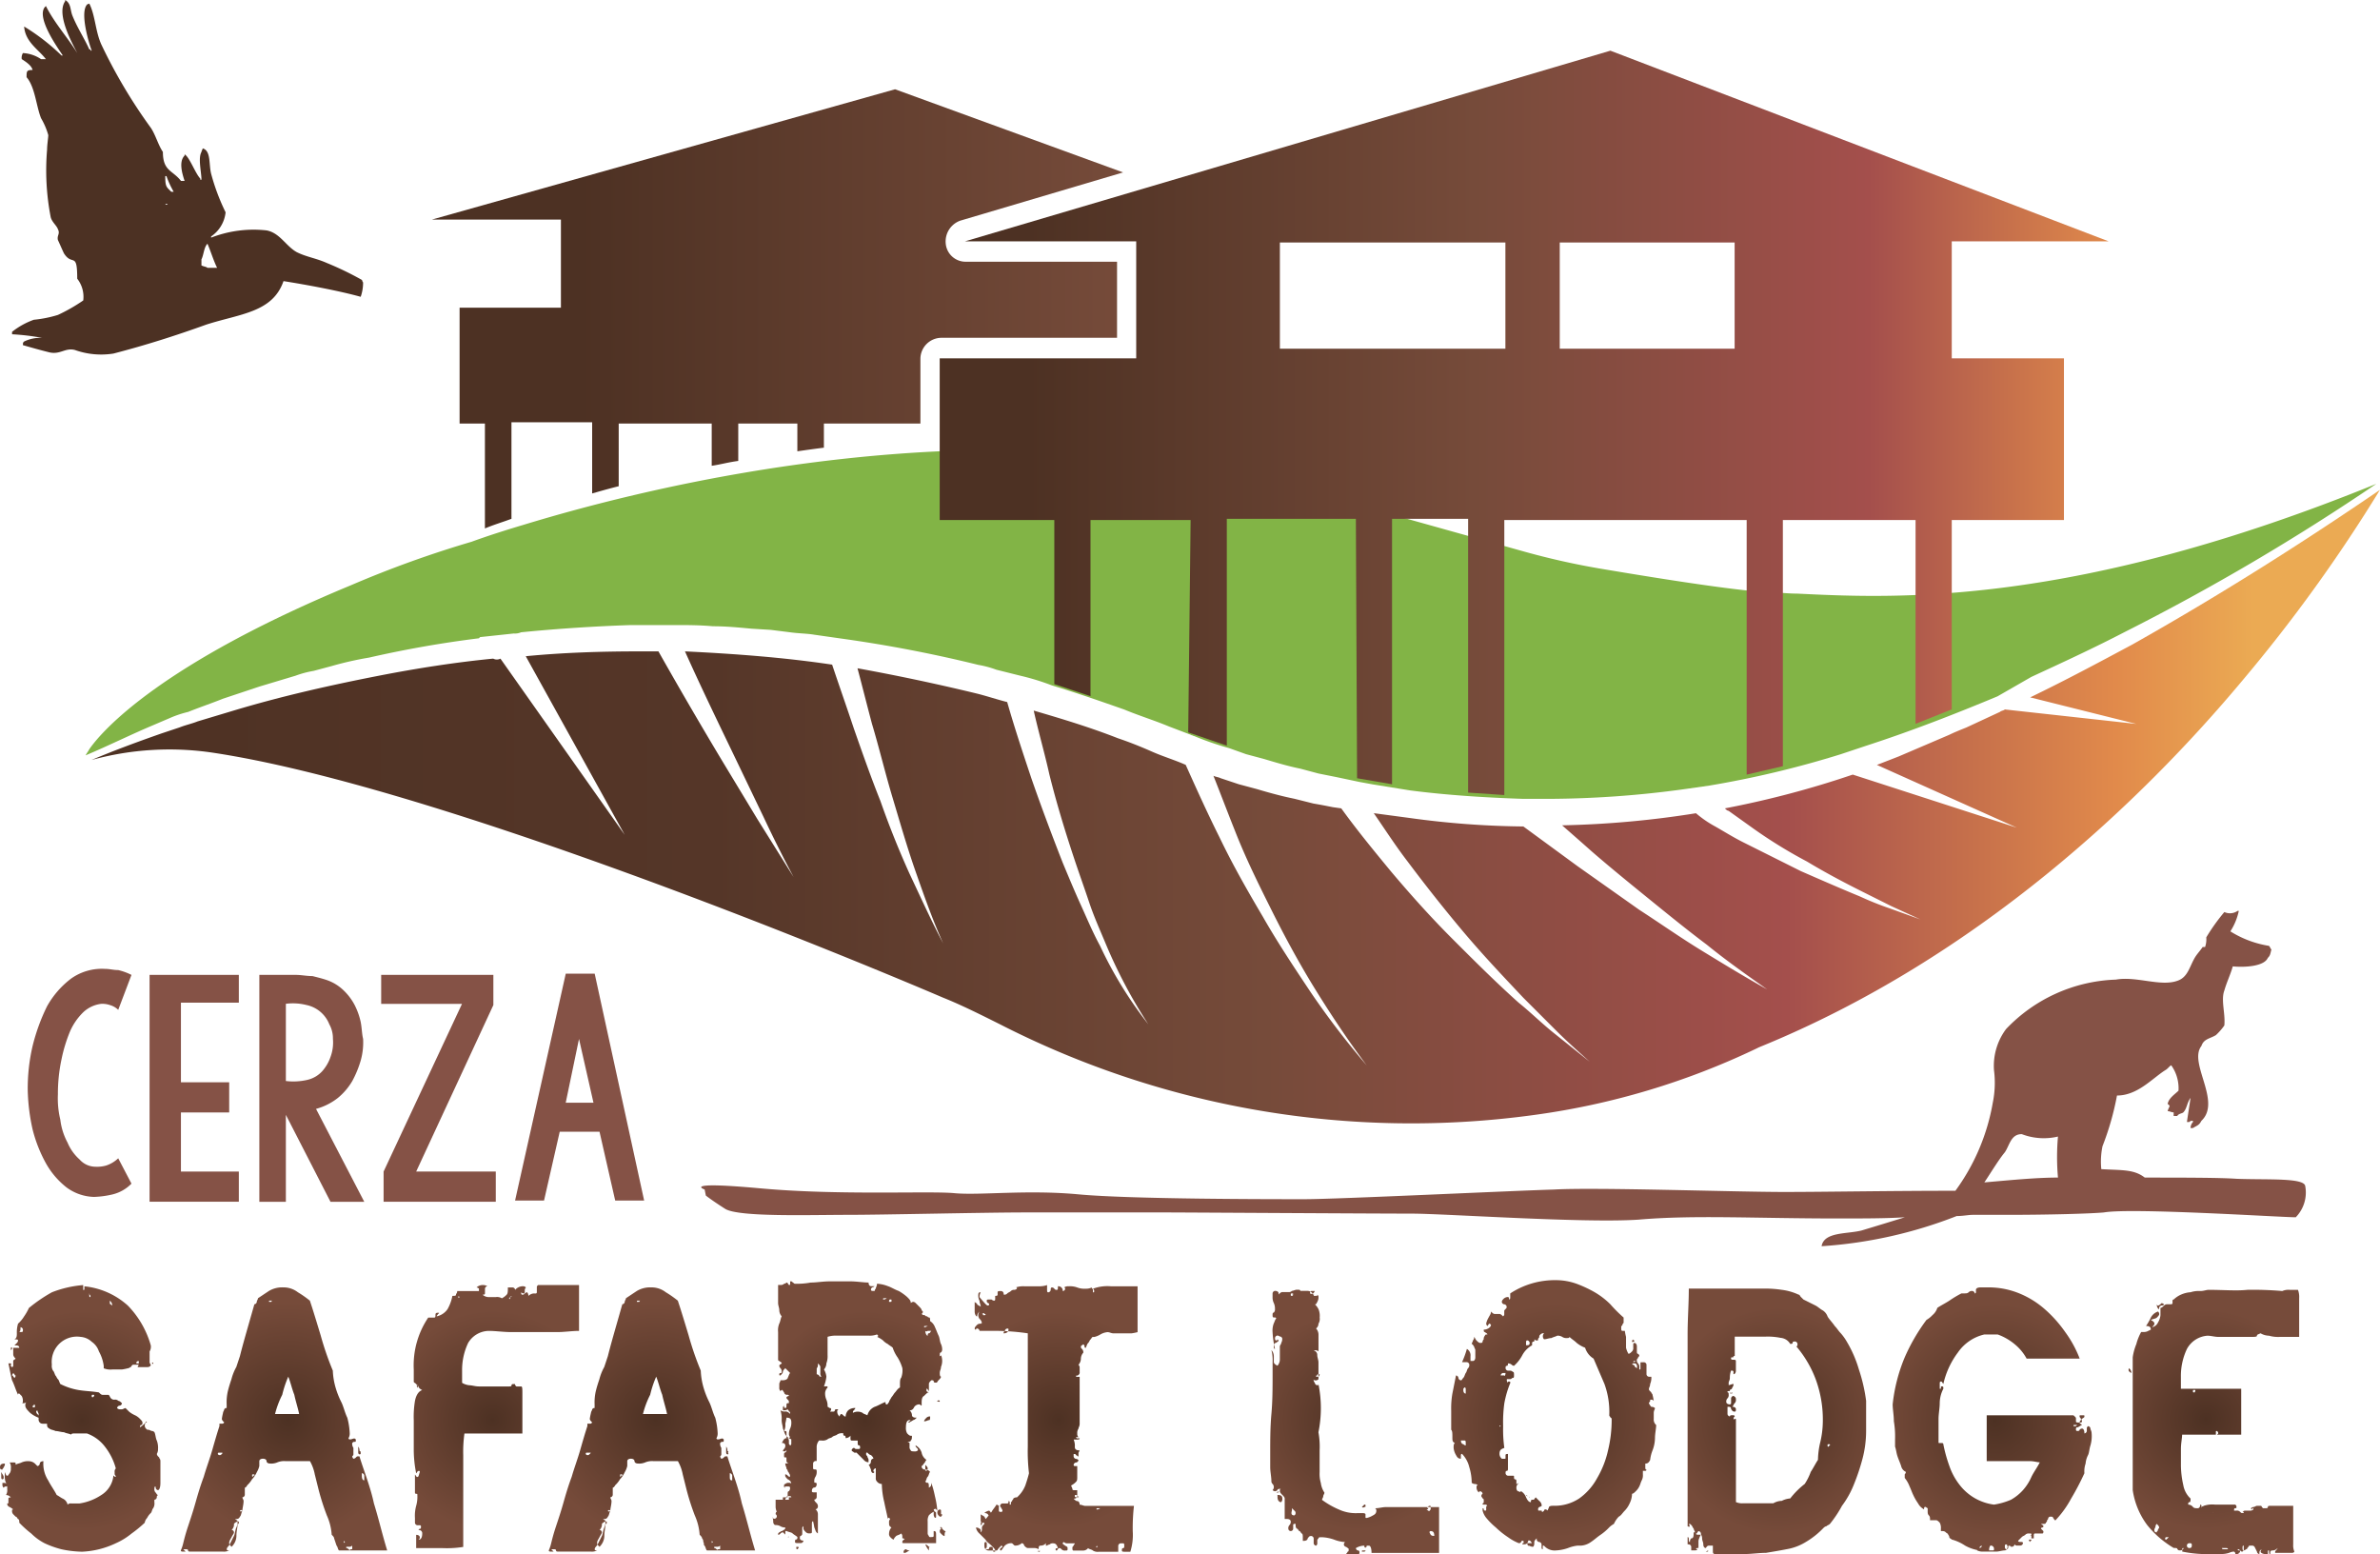 <svg id="Groupe_731" data-name="Groupe 731" xmlns="http://www.w3.org/2000/svg" xmlns:xlink="http://www.w3.org/1999/xlink" width="87.594" height="57.183" viewBox="0 0 87.594 57.183">
  <defs>
    <radialGradient id="radial-gradient" cx="0.507" cy="0.507" r="0.411" gradientTransform="translate(-0.331) scale(1.662 1)" gradientUnits="objectBoundingBox">
      <stop offset="0" stop-color="#4d3123"/>
      <stop offset="1" stop-color="#764b3a"/>
    </radialGradient>
    <radialGradient id="radial-gradient-2" cx="0.515" cy="0.501" r="0.445" gradientTransform="translate(-0.14) scale(1.281 1)" xlink:href="#radial-gradient"/>
    <radialGradient id="radial-gradient-3" cx="0.486" cy="0.513" r="0.417" gradientTransform="translate(-0.296) scale(1.591 1)" xlink:href="#radial-gradient"/>
    <radialGradient id="radial-gradient-4" cx="0.514" cy="0.501" r="0.445" gradientTransform="translate(-0.14) scale(1.281 1)" xlink:href="#radial-gradient"/>
    <radialGradient id="radial-gradient-5" cx="0.524" cy="0.513" r="0.405" gradientTransform="translate(-0.281) scale(1.562 1)" xlink:href="#radial-gradient"/>
    <radialGradient id="radial-gradient-6" cx="0.509" cy="0.505" r="0.405" gradientTransform="translate(-0.319) scale(1.637 1)" xlink:href="#radial-gradient"/>
    <radialGradient id="radial-gradient-7" cx="0.508" cy="0.493" r="0.416" gradientTransform="translate(-0.282) scale(1.564 1)" xlink:href="#radial-gradient"/>
    <radialGradient id="radial-gradient-8" cx="0.51" cy="0.519" r="0.433" gradientTransform="translate(-0.159) scale(1.318 1)" xlink:href="#radial-gradient"/>
    <radialGradient id="radial-gradient-9" cx="0.502" cy="0.496" r="0.425" gradientTransform="translate(-0.243) scale(1.486 1)" xlink:href="#radial-gradient"/>
    <radialGradient id="radial-gradient-10" cx="0.511" cy="0.503" r="0.441" gradientTransform="translate(-0.164) scale(1.327 1)" xlink:href="#radial-gradient"/>
    <radialGradient id="radial-gradient-11" cx="0.471" cy="0.49" r="0.416" gradientTransform="translate(-0.274) scale(1.549 1)" xlink:href="#radial-gradient"/>
    <linearGradient id="linear-gradient" x1="0.001" y1="0.5" x2="1.001" y2="0.5" gradientUnits="objectBoundingBox">
      <stop offset="0.078" stop-color="#4d3123"/>
      <stop offset="0.457" stop-color="#764b3a"/>
      <stop offset="0.792" stop-color="#a44f4c"/>
      <stop offset="1" stop-color="#e18a4b"/>
    </linearGradient>
    <linearGradient id="linear-gradient-2" y1="0.501" x2="1.001" y2="0.501" gradientUnits="objectBoundingBox">
      <stop offset="0.214" stop-color="#4d3123"/>
      <stop offset="1" stop-color="#764b3a"/>
    </linearGradient>
    <linearGradient id="linear-gradient-3" x1="0.94" y1="0.491" x2="-0.014" y2="0.491" gradientUnits="objectBoundingBox">
      <stop offset="0" stop-color="#ebaa53"/>
      <stop offset="0.062" stop-color="#e18a4b"/>
      <stop offset="0.211" stop-color="#a44f4c"/>
      <stop offset="0.448" stop-color="#764b3a"/>
      <stop offset="0.698" stop-color="#553628"/>
      <stop offset="1" stop-color="#4d3123"/>
    </linearGradient>
  </defs>
  <path id="Tracé_1099" data-name="Tracé 1099" d="M112.311,113.538c1.154-.533,2.309-1.066,3.419-1.643a83.406,83.406,0,0,0,9.279-5.461c-11.144,4.528-17.67,4.218-21.31,4.04-.355,0-.666-.044-.977-.044-1.066-.044-3.463-.4-6.349-.888a27.556,27.556,0,0,1-2.753-.622l-8.258-2.309h0l-.089-.044h0c-11.41-3.2-23.8-.044-28.458,1.376-1.2.355-1.909.622-1.909.622a39.78,39.78,0,0,0-4.44,1.6h0c-6.97,2.886-9.146,5.328-9.634,6.038-.044.089-.089.133-.133.222.844-.355,1.643-.755,2.486-1.11l.622-.266a3.907,3.907,0,0,1,.666-.222c.444-.178.844-.311,1.287-.488l1.332-.444,1.332-.4a3.7,3.7,0,0,1,.666-.178l.666-.178a12.505,12.505,0,0,1,1.376-.311,40.42,40.42,0,0,1,4.04-.71l.044-.044,1.243-.133a.563.563,0,0,0,.266-.044c1.332-.133,2.708-.222,4.04-.266h1.6c.488,0,.932,0,1.421.044.488,0,.932.044,1.421.089l.71.044.71.089c.311.044.622.044.888.089l.932.133a49.317,49.317,0,0,1,5.106.977,3.7,3.7,0,0,1,.666.178l.888.222a8.768,8.768,0,0,1,1.154.355c.888.266,1.776.577,2.664.888.533.222,1.11.4,1.643.622h0l.932.355-.133-.044c.044,0,.089.044.133.044a10.961,10.961,0,0,0,1.287.444l.622.222.666.178c.444.133.888.266,1.332.355l.666.178.666.133.844.178.488.089,1.376.222c1.376.178,2.8.266,4.173.311h.932a37.454,37.454,0,0,0,4.972-.355l.932-.133h0a36.511,36.511,0,0,0,4.839-1.154l.932-.311c1.643-.533,3.241-1.154,4.839-1.82h0Z" transform="translate(-37.548 -88.631)" fill="#82b446"/>
  <line id="Ligne_107" data-name="Ligne 107" x1="0.178" y2="0.178" transform="translate(41.333 19.09)" fill="#82b446"/>
  <g id="Groupe_615" data-name="Groupe 615" transform="translate(0.444 0)">
    <g id="Groupe_614" data-name="Groupe 614">
      <path id="Tracé_1100" data-name="Tracé 1100" d="M47.519,78.289c-.044-.044,0,0-.044-.089a11.5,11.5,0,0,0-1.287-.622c-.4-.178-.755-.222-1.11-.4-.4-.222-.622-.71-1.11-.8a4.322,4.322,0,0,0-2.042.266V76.6a1.227,1.227,0,0,0,.533-.888,7.791,7.791,0,0,1-.533-1.421c-.089-.355,0-.844-.311-.932,0,.044-.044.089-.044.133-.133.222,0,.755,0,1.021h-.044v-.044c-.178-.178-.4-.8-.577-.888v.044c-.222.222-.089.666,0,.932h-.133c-.311-.4-.666-.355-.666-1.066-.178-.266-.266-.622-.444-.888a19.218,19.218,0,0,1-1.82-3.063c-.222-.488-.222-1.066-.444-1.509-.089.044-.044,0-.089.044-.266.311.089,1.465.178,1.687h-.044V69.72h-.044c-.178-.4-.444-.8-.622-1.243-.089-.222-.044-.444-.266-.577v.044c-.355.488.311,1.643.444,1.909h0c-.355-.577-.844-1.11-1.154-1.731l-.044.044c-.311.4.488,1.509.666,1.776H36.42a7.643,7.643,0,0,0-1.376-1.066c.044.577.533.844.8,1.2h-.178A1.31,1.31,0,0,0,35,69.853a.333.333,0,0,0-.044.222c.133.089.355.222.4.4-.222,0-.222.044-.222.266.311.355.355,1.066.533,1.509a2.624,2.624,0,0,1,.266.622c0,.089-.044.355-.044.533a9.062,9.062,0,0,0,.133,2.486c.044.178.222.311.266.444.089.178-.044.222,0,.4.044.089.178.4.222.488.311.488.488-.089.488.932a1.078,1.078,0,0,1,.222.8,6.355,6.355,0,0,1-.932.533,4.477,4.477,0,0,1-.888.178,2.827,2.827,0,0,0-.8.444V80.2a8.44,8.44,0,0,1,1.11.133,1.359,1.359,0,0,0-.666.133C35,80.509,35,80.509,35,80.6c.311.089.622.178.977.266.4.089.577-.178.932-.089a2.883,2.883,0,0,0,1.421.133c1.2-.311,2.309-.666,3.419-1.066,1.243-.4,2.442-.444,2.841-1.6.844.133,2.042.355,2.841.577A1.562,1.562,0,0,0,47.519,78.289ZM40.238,75.4h.089C40.283,75.447,40.283,75.447,40.238,75.4Zm.222-.444c-.178-.178-.222-.178-.222-.577h.044a3.347,3.347,0,0,0,.266.577Zm1.332,2.8c-.044-.044-.133-.044-.222-.089v-.222c.089-.178.089-.444.222-.577.133.311.222.622.355.888Z" transform="translate(-34.6 -67.9)" fill="#4c3123" fill-rule="evenodd"/>
    </g>
  </g>
  <path id="Tracé_1101" data-name="Tracé 1101" d="M150.756,153.522c-.044-.311-1.421-.222-2.531-.266-.622-.044-2-.044-3.374-.044-.4-.311-.844-.266-1.6-.311a2.765,2.765,0,0,1,.044-.844,10.284,10.284,0,0,0,.533-1.865c.755,0,1.288-.622,1.776-.932.089-.044.178-.178.222-.178a1.457,1.457,0,0,1,.266.932c-.133.133-.355.266-.4.488.133.089.044.089,0,.266.089,0,.133.044.222.044v.133h.133c.044-.089.178-.089.222-.133.133-.133.133-.355.266-.533-.044.311-.089.577-.133.888h.089c.044-.044.044-.044.133-.044v.044a.339.339,0,0,0-.089.222h.089c.133-.089.222-.089.311-.266.755-.71-.488-2.131,0-2.753.089-.266.311-.266.533-.4a2.225,2.225,0,0,0,.311-.355c.044-.444-.133-.932,0-1.287.089-.311.222-.577.311-.888.444.044,1.154,0,1.288-.311.089-.089.089-.133.133-.311-.044-.044-.044-.089-.089-.133a3.8,3.8,0,0,1-1.421-.533,2.262,2.262,0,0,0,.311-.755h-.044a.493.493,0,0,1-.488.044,7.076,7.076,0,0,0-.666.932.865.865,0,0,1-.044.355h-.089c-.089.133-.178.222-.266.355-.222.355-.266.755-.666.888-.622.222-1.509-.178-2.264-.044a5.846,5.846,0,0,0-4.04,1.82,2.267,2.267,0,0,0-.444,1.509,3.669,3.669,0,0,1-.044,1.2,7.714,7.714,0,0,1-1.376,3.241c-2.442,0-4.839.044-6.3.044-1.865,0-6.926-.178-8.48-.089-1.554.044-7.947.355-9.19.355s-6.393,0-8.3-.178-3.641.044-4.573-.044-4.218.089-7.148-.178-2.042.044-2.042.044l.044.222s.222.178.71.488,3.108.222,4.484.222,5.017-.089,6.615-.089h5.15c.577,0,7.769.044,9.012.044s6.3.355,8.347.222c2.042-.178,4.306-.044,7.325-.044.977,0,1.776,0,2.486-.044-.577.178-1.154.355-1.6.488-.533.133-1.376.044-1.465.577a16.575,16.575,0,0,0,4.972-1.11c.222,0,.444-.044.577-.044h1.243c1.6,0,3.108-.044,3.6-.089,1.021-.178,6.526.178,7.059.178A1.3,1.3,0,0,0,150.756,153.522Zm-11.809-.133c.266-.4.533-.844.755-1.11.178-.266.222-.666.622-.666a2.26,2.26,0,0,0,1.332.089,8.554,8.554,0,0,0,0,1.509C140.855,153.212,139.967,153.3,138.946,153.389Z" transform="translate(-65.914 -109.881)" fill="#855246" fill-rule="evenodd"/>
  <g id="Groupe_616" data-name="Groupe 616" transform="translate(0 47.105)">
    <path id="Tracé_1102" data-name="Tracé 1102" d="M33.778,180.971a.163.163,0,0,1-.044.133c0,.044-.044.044-.044.089-.089,0-.089-.044-.089-.089C33.6,181.015,33.644,180.971,33.778,180.971Zm-.133.311c.044.089.089.133.089.178v.044a.043.043,0,0,1-.044.044c-.044,0-.044-.044-.044-.089v-.089S33.644,181.326,33.644,181.281Zm.266.444a.1.1,0,0,1-.089.089c-.044,0-.044,0-.089.044h0a.155.155,0,0,1-.044-.089v-.089h.089A.344.344,0,0,0,33.911,181.725Zm5.061-2.309h0c.044.044.044.044,0,.044a.155.155,0,0,0-.044.089.163.163,0,0,0,.044.133c.044.044.044.044.089.044s.089.044.133.044a.155.155,0,0,1,.089.044c.044.089.044.222.089.311a.756.756,0,0,1,.044.311.336.336,0,0,1-.044.178.155.155,0,0,0,.044.089l.044.044c0,.044.044.044.044.133v.8c0,.178-.044.266-.089.266s-.089-.044-.089-.133c-.044,0-.044.044-.044.089a.163.163,0,0,0,.044.133c.044.044.044.089.089.089-.044.044-.044.044-.044.089a.1.1,0,0,1-.089.089h0v.089a.333.333,0,0,1-.044.222c-.044.044-.044.133-.089.178a.613.613,0,0,0-.133.178.337.337,0,0,0-.089.178,4.718,4.718,0,0,1-.488.4,2.517,2.517,0,0,1-.577.355,3.207,3.207,0,0,1-1.243.311,3.909,3.909,0,0,1-.755-.089,3.479,3.479,0,0,1-.622-.222,1.971,1.971,0,0,1-.488-.355,4,4,0,0,1-.444-.4c0-.044,0-.133-.044-.133-.044-.044-.044-.089-.089-.089l-.089-.089a.163.163,0,0,1-.044-.133c0-.044,0-.044.044-.044a.549.549,0,0,0-.133-.089c-.089-.044-.089-.089-.089-.133.044,0,.044,0,.044-.044v-.133c0-.044.044-.044.089-.044a.231.231,0,0,0-.178-.089.333.333,0,0,0,.044-.222.4.4,0,0,0-.044-.222.563.563,0,0,1-.044-.266v-.133c.044.089.044.133.089.133s.044-.044.089-.089a.267.267,0,0,0,.044-.178.333.333,0,0,0-.044-.222h.133c.044,0,.089,0,.089.044v.044c.044-.044.133-.044.222-.089a.563.563,0,0,1,.266-.044.339.339,0,0,1,.222.089l.089.089a.1.1,0,0,0,.089-.089c0-.044.044-.089.133-.089a1.126,1.126,0,0,0,.178.71c.089.178.222.355.311.533.089.044.133.089.222.133a.313.313,0,0,1,.178.222.163.163,0,0,1,.133-.044h.311a1.994,1.994,0,0,0,.8-.311.952.952,0,0,0,.444-.71.043.043,0,0,1,.044.044h.044a.155.155,0,0,0-.044-.089v-.089a.163.163,0,0,1,.044-.133,2.253,2.253,0,0,0-.4-.8,1.452,1.452,0,0,0-.666-.488h-.444c-.044,0-.133,0-.133.044-.089-.044-.178-.044-.266-.089-.089,0-.222-.044-.311-.044-.089-.044-.178-.044-.222-.089-.089-.044-.089-.089-.089-.178h-.089c-.089,0-.133,0-.178-.044a.163.163,0,0,1-.044-.133v-.178c0-.044-.044-.089-.044-.133a.043.043,0,0,0-.044.044.137.137,0,0,0,.044.089c.044.044.044.044.044.089v.044a1.113,1.113,0,0,1-.311-.178c-.089-.089-.178-.178-.178-.266a.163.163,0,0,1,.044-.133c-.044.044-.089.044-.178.044.044,0,.044-.044.044-.089a.336.336,0,0,0-.044-.178l-.089-.089c-.044,0-.044,0-.044.044-.089-.178-.133-.355-.222-.533-.044-.178-.089-.4-.133-.622.089,0,.133,0,.089.044,0,.044,0,.089.044.089a.043.043,0,0,0,.044-.044V177.2c0-.044.044-.044.089-.089-.089-.089-.089-.133-.089-.178v-.222h.222c0-.089-.089-.089-.178-.089l.089-.089a.137.137,0,0,0,.044-.089c0-.044-.044-.044-.133-.044.089-.044.089-.133.089-.222a1.1,1.1,0,0,1,.044-.355,1.177,1.177,0,0,0,.222-.266,1.931,1.931,0,0,0,.178-.311,5.654,5.654,0,0,1,.844-.577,4.019,4.019,0,0,1,1.154-.266v.178c.044,0,.044,0,.044-.044v-.089a2.813,2.813,0,0,1,1.6.71,3.442,3.442,0,0,1,.844,1.465.333.333,0,0,1-.044.222v.355a.163.163,0,0,0,.044.133c0,.044-.044.089-.133.089h-.355l.044-.089h-.178c-.044,0-.044,0-.089.044a.043.043,0,0,1-.044.044.155.155,0,0,1-.089.044,1.923,1.923,0,0,1-.222.044h-.355a.658.658,0,0,1-.311-.044v-.089a1.5,1.5,0,0,0-.178-.533.69.69,0,0,0-.266-.355.661.661,0,0,0-.4-.178.929.929,0,0,0-1.066,1.021.333.333,0,0,0,.044.222c.044.044.044.089.089.178.044.044.044.089.089.133s.044.089.089.178a2.34,2.34,0,0,0,.666.222c.266.044.488.044.755.089.044.044.089.089.133.089H37.6c.044.044.044.089.089.133a.163.163,0,0,0,.133.044.163.163,0,0,1,.133.044c.044,0,.089.044.133.089a.1.1,0,0,1-.089.089.1.1,0,0,0-.089.089.137.137,0,0,0,.089.044h.089c.044,0,.089-.044.133-.044l.133.133a.97.97,0,0,0,.222.133.613.613,0,0,1,.178.133c.044.044.089.089.089.133s0,.089-.044.089-.044.044-.044.089C38.928,179.506,38.972,179.461,38.972,179.417ZM34,176.709h0c.044-.044.044,0,.044.044L34,176.8Zm.178,1.021a.043.043,0,0,1-.044-.044l-.044-.044a.155.155,0,0,0-.044.089.043.043,0,0,1,.044.044l.044.044A.155.155,0,0,0,34.177,177.73Zm.089-.844h0l.044.044-.044-.044Zm.044-.755H34.4c.044,0,.044-.044.044-.089a.1.1,0,0,0-.089-.089C34.355,176.043,34.355,176.087,34.31,176.131Zm.488,2.753h0a.061.061,0,0,0,.089,0v-.044a.043.043,0,0,0-.044-.044h0v.044C34.8,178.84,34.8,178.84,34.8,178.884Zm.488.533Zm1.6-4.662h0c0-.044-.044-.044,0,0h0c0,.089,0,.089.044.089h0C36.93,174.8,36.93,174.755,36.885,174.755Zm.178,3.729c0-.044,0-.044-.044-.044s-.044,0-.044.044,0,.044.044.044Zm.666-3.33a.231.231,0,0,0-.089-.178v.089C37.64,175.11,37.684,175.11,37.729,175.155Zm.888,2.131h.089V177.2c-.089,0-.089.044-.089.089Zm.577,0c0-.044.044-.044,0,0,.044-.044.044-.044.044,0,0,0,0,.044-.044,0Z" transform="translate(-33.6 -174.222)" fill="url(#radial-gradient)"/>
    <path id="Tracé_1103" data-name="Tracé 1103" d="M55.037,180.194c0,.089,0,.089-.044.089s-.044,0-.089.044a.267.267,0,0,0,.044.178v.222c0,.044,0,.044-.044.089a.155.155,0,0,0,.044.089.137.137,0,0,0,.089-.044c.044-.044.044-.044.089-.044h.044c.178.577.4,1.11.533,1.731.178.577.311,1.154.488,1.731H54.416c-.044-.044-.044-.133-.089-.178a5446.825,5446.825,0,0,0-.089-.266c0-.044-.044-.089-.089-.133a2.09,2.09,0,0,0-.178-.71,8.6,8.6,0,0,1-.311-.977l-.133-.533a1.591,1.591,0,0,0-.178-.488h-.888a.658.658,0,0,0-.311.044.563.563,0,0,1-.266.044c-.089,0-.133-.044-.133-.089s-.044-.089-.133-.089-.133.044-.133.089v.178a.75.75,0,0,1-.089.222.929.929,0,0,1-.178.266.969.969,0,0,1-.178.222c-.044.089-.089.089-.089.089v.266a.1.1,0,0,1-.089.089c0,.044.044.089.044.133,0,.133-.044.266-.044.355-.044.089-.044.178-.089.222-.044.089-.089.089-.178.089.044.044.089.044.089.089a.483.483,0,0,1-.044.222c-.044.089-.044.222-.089.311l-.133.266a.55.55,0,0,1-.089.133.155.155,0,0,0-.044.089c0,.044.044.044.089.044a.4.4,0,0,1-.222.044h-1.2c-.044,0-.089,0-.089-.044s-.044-.044-.133-.044h-.044l.044.044.044.044h-.089c-.044,0-.089,0-.089-.044a1.431,1.431,0,0,0,.089-.266c.044-.178.089-.355.178-.622s.178-.533.266-.844.178-.622.311-.977c.089-.311.222-.666.311-.977s.178-.622.266-.888v-.089h.089c.044,0,.044,0,.089-.044-.044-.044-.089-.089-.089-.133a1.923,1.923,0,0,1,.044-.222c0-.044.044-.089.044-.133.044-.044.044-.044.089-.044v-.133a1.821,1.821,0,0,1,.044-.488c.044-.178.089-.311.133-.444a1.856,1.856,0,0,1,.178-.444l.133-.4c.089-.355.178-.666.266-.977l.266-.932a.1.1,0,0,0,.089-.089c0-.044.044-.089.044-.133l.4-.266a.947.947,0,0,1,.533-.133.853.853,0,0,1,.533.178,3.84,3.84,0,0,1,.444.311c.133.4.266.844.4,1.287a10.96,10.96,0,0,0,.444,1.287,2.6,2.6,0,0,0,.089.577,3.083,3.083,0,0,0,.222.577c.089.178.133.4.222.577a2.6,2.6,0,0,1,.089.577.336.336,0,0,1-.044.178.043.043,0,0,0,.044.044h.044c.133-.044.133-.044.178,0Zm-5.061.488h0c-.044.044,0,.089.044.089s.044,0,.089-.044c0,0,.044-.044,0-.044h-.133Zm.488,2.841a.1.1,0,0,1,.089.089c0,.044-.044.089-.089.178s-.089.133-.089.222c0,.044.044.089.089.133a.563.563,0,0,0,.178-.4c0-.178.044-.311.044-.444.044,0,.044,0,.044-.044v-.044a.231.231,0,0,0-.178.089A.261.261,0,0,1,50.465,183.524Zm.4-.71h0a.061.061,0,0,0-.089,0c0,.044.044.044.089,0C50.82,182.858,50.864,182.858,50.864,182.813Zm.444-1.288c0-.044,0-.044-.044-.044s-.044,0-.044.044,0,.044.044.044c-.044-.044,0-.044.044-.044Zm.666-6.437h-.089c-.044,0-.044,0-.044.044h.089A.043.043,0,0,1,51.974,175.088Zm.089,4.173h.888c-.044-.222-.133-.488-.178-.71-.089-.222-.133-.444-.222-.666a3.907,3.907,0,0,0-.222.666A3.364,3.364,0,0,0,52.063,179.262Zm2.575,4.706h0c-.044-.044-.044-.044-.044,0s0,.044.044,0Zm.266.266V184.1a.138.138,0,0,1-.089.044h-.089c-.044,0-.044,0-.044.044.044,0,.089.044.133.089C54.815,184.234,54.86,184.234,54.9,184.234Zm.311-3.507h0c-.044.044-.089,0-.089-.044v-.222a.194.194,0,0,1,.044.133.043.043,0,0,0,.044.044Zm.133.977v-.178a.1.1,0,0,0-.089-.089v.089C55.259,181.659,55.3,181.7,55.348,181.7Z" transform="translate(-41.941 -174.334)" fill="url(#radial-gradient-2)"/>
    <path id="Tracé_1104" data-name="Tracé 1104" d="M68.033,178.174c.044,0,.044-.044,0,0,.044-.089,0-.089-.044-.133s-.089-.044-.089-.089v-.444a3.139,3.139,0,0,1,.533-1.909h.222c.044,0,.044-.044.044-.089s0-.089.089-.089h.044a.043.043,0,0,1-.044.044c0,.044-.044.044-.044.089h0a.647.647,0,0,0,.4-.266,1.59,1.59,0,0,0,.178-.488c.089,0,.133,0,.133-.044s.044-.044.044-.133h.8v-.089a.155.155,0,0,0-.089-.044.339.339,0,0,1,.222-.089.336.336,0,0,1,.178.044.1.1,0,0,0-.089.089v.178c0,.044-.044.044-.089.044a.339.339,0,0,0,.222.089h.266a.333.333,0,0,1,.222.044.613.613,0,0,0,.178-.133c.044-.044.044-.133.044-.266h.178a.1.1,0,0,1,.089.089.384.384,0,0,1,.266-.133.163.163,0,0,1,.133.044.163.163,0,0,0-.044.133c0,.044,0,.089-.044.089a.138.138,0,0,1-.089-.044c0,.044,0,.089.044.089s.044,0,.089-.044a.137.137,0,0,1,.089-.044.194.194,0,0,1,.044.133.337.337,0,0,1,.178-.089h.089a.043.043,0,0,0,.044-.044v-.178c0-.044,0-.044.044-.089h1.509v1.687c-.266,0-.533.044-.8.044H71.5c-.311,0-.577-.044-.844-.044a.9.9,0,0,0-.755.444,2.315,2.315,0,0,0-.222,1.021V178a.631.631,0,0,0,.266.089c.089,0,.222.044.355.044h1.11c.044,0,.089,0,.089-.044s.044-.044.089-.044.044,0,.044.044l.044.044h.178c.044,0,.044.089.044.266v1.465H69.765a4.825,4.825,0,0,0-.044.8v3.374a3.827,3.827,0,0,1-.755.044h-.977v-.488c.089,0,.133.044.133.089s0,.044-.044.089c.089,0,.133-.089.133-.222a.118.118,0,0,0-.133-.133.043.043,0,0,1,.044-.044c.044,0,.044-.044.044-.089a.043.043,0,0,0-.044-.044h-.089a.1.1,0,0,1-.089-.089v-.178a1.369,1.369,0,0,1,.044-.444,1.229,1.229,0,0,0,.044-.4c0-.044,0-.044-.044-.044a.043.043,0,0,1-.044-.044v-.666c.044.044.044.089.089.089s.044-.044.089-.178c0-.044,0-.044-.044-.044s-.044.044-.089.089a4.472,4.472,0,0,1-.089-.844v-1.11a3.589,3.589,0,0,1,.044-.71q.067-.333.266-.4-.133-.067-.133-.133L67.944,178c0-.044,0-.044.044-.044a.043.043,0,0,1,.044.044c-.044.133,0,.178,0,.178Zm1.554-3.33h0c-.044-.044-.044-.044-.044,0s0,.044.044,0Zm1.865,0h0l-.044.044c0,.044.044.044.044-.044.044,0,.044,0,.044-.044Z" transform="translate(-52.672 -174.222)" fill="url(#radial-gradient-3)"/>
    <path id="Tracé_1105" data-name="Tracé 1105" d="M85.537,180.194c0,.089,0,.089-.044.089s-.044,0-.089.044a.267.267,0,0,0,.044.178v.222c0,.044,0,.044-.044.089a.155.155,0,0,0,.044.089.137.137,0,0,0,.089-.044c.044-.044.044-.044.089-.044h.044c.178.577.4,1.11.533,1.731.178.577.311,1.154.488,1.731H84.916c-.044-.044-.044-.133-.089-.178s0-.089-.044-.133a.163.163,0,0,0-.044-.133c0-.044-.044-.089-.089-.133a2.09,2.09,0,0,0-.178-.71,8.6,8.6,0,0,1-.311-.977l-.133-.533a1.591,1.591,0,0,0-.178-.488h-.888a.658.658,0,0,0-.311.044.563.563,0,0,1-.266.044c-.089,0-.133-.044-.133-.089s-.044-.089-.133-.089-.133.044-.133.089v.178a.75.75,0,0,1-.089.222.929.929,0,0,1-.178.266.969.969,0,0,1-.178.222c-.044.089-.089.089-.089.089v.266a.1.1,0,0,1-.089.089c0,.044.044.089.044.133,0,.133-.044.266-.044.355-.044.089-.044.178-.089.222-.044.089-.089.089-.178.089.044.044.089.044.089.089a.483.483,0,0,1-.044.222c-.044.089-.044.222-.089.311l-.133.266a.55.55,0,0,1-.089.133.155.155,0,0,0-.044.089c0,.044.044.044.089.044a.4.4,0,0,1-.222.044h-1.2c-.044,0-.089,0-.089-.044s-.044-.044-.133-.044h-.044l.044.044.044.044h-.089c-.044,0-.089,0-.089-.044a1.431,1.431,0,0,0,.089-.266c.044-.178.089-.355.178-.622s.178-.533.266-.844.178-.622.311-.977c.089-.311.222-.666.311-.977s.178-.622.266-.888v-.089h.089c.044,0,.044,0,.089-.044-.044-.044-.089-.089-.089-.133a1.924,1.924,0,0,1,.044-.222c0-.044.044-.089.044-.133.044-.044.044-.044.089-.044v-.133a1.821,1.821,0,0,1,.044-.488c.044-.178.089-.311.133-.444a1.856,1.856,0,0,1,.178-.444l.133-.4c.089-.355.178-.666.266-.977l.266-.932a.1.1,0,0,0,.089-.089c0-.044.044-.089.044-.133l.4-.266a.947.947,0,0,1,.533-.133.853.853,0,0,1,.533.178,3.841,3.841,0,0,1,.444.311c.133.4.266.844.4,1.287a10.961,10.961,0,0,0,.444,1.287,2.6,2.6,0,0,0,.089.577,3.084,3.084,0,0,0,.222.577c.089.178.133.4.222.577a2.6,2.6,0,0,1,.089.577.336.336,0,0,1-.044.178.043.043,0,0,0,.044.044h.044c.133-.044.133-.044.178,0Zm-5.061.488h0c-.044.044,0,.089.044.089s.044,0,.089-.044.044-.044,0-.044h-.133Zm.488,2.841a.1.1,0,0,1,.089.089c0,.044-.044.089-.089.178s-.089.133-.089.222c0,.044.044.089.089.133a.563.563,0,0,0,.178-.4c0-.178.044-.311.044-.444.044,0,.044,0,.044-.044v-.044a.231.231,0,0,0-.178.089A.261.261,0,0,1,80.965,183.524Zm.4-.71h0a.061.061,0,0,0-.089,0c0,.044.044.044.089,0Zm.444-1.288c0-.044,0-.044-.044-.044s-.044,0-.044.044,0,.044.044.044c-.044-.044-.044-.044.044-.044Zm.666-6.437h-.089c-.044,0-.044,0-.044.044h.089A.043.043,0,0,1,82.474,175.088Zm.089,4.173h.888c-.044-.222-.133-.488-.178-.71-.089-.222-.133-.444-.222-.666a3.907,3.907,0,0,0-.222.666A3.364,3.364,0,0,0,82.563,179.262Zm2.575,4.706h0c-.044-.044-.044-.044-.044,0s0,.044.044,0Zm.266.266V184.1a.138.138,0,0,1-.089.044h-.089c-.044,0-.044,0-.044.044.044,0,.089.044.133.089C85.271,184.234,85.36,184.234,85.4,184.234Zm.311-3.507h0c-.044.044-.089,0-.089-.044v-.222a.194.194,0,0,1,.044.133.043.043,0,0,0,.044.044A.061.061,0,0,0,85.715,180.727Zm.133.977v-.178a.1.1,0,0,0-.089-.089v.089C85.759,181.659,85.759,181.7,85.848,181.7Z" transform="translate(-58.9 -174.334)" fill="url(#radial-gradient-4)"/>
    <path id="Tracé_1106" data-name="Tracé 1106" d="M98,178.717h0c.044-.044.044-.044.044,0a.043.043,0,0,0,.044.044c.044,0,.044-.044.044-.089s0-.089.044-.089h.044v-.044c0-.044,0-.044-.044-.089s-.044-.044-.044-.089a.155.155,0,0,1,.089-.044.043.043,0,0,0-.044-.044h-.044a.1.1,0,0,1-.089-.089c-.044-.044-.044-.089-.089-.089l-.044.044a.163.163,0,0,1-.044-.133v-.133c0-.044.044-.089.044-.133H98c.089,0,.178-.044.178-.089.044-.089.044-.133.089-.178l-.178-.178c-.044.044-.089.089-.089.133s-.044.089-.089.133c-.044,0-.044,0-.044-.044a.043.043,0,0,1,.044-.044c.044,0,.044,0,.044-.044a.163.163,0,0,0-.044-.133.138.138,0,0,1-.044-.089c0-.044.044-.044.089-.089,0-.044-.044-.044-.089-.089-.044,0-.044-.044-.044-.089v-.977a.658.658,0,0,1,.044-.311c.044-.089.044-.178.089-.266a.339.339,0,0,1-.089-.222c0-.089-.044-.178-.044-.266v-.666h.089a.163.163,0,0,0,.133-.044.155.155,0,0,0,.089-.044c.044,0,.044.044.089.089.044,0,.044,0,.044-.044V174.1c.044,0,.089,0,.089.044.044,0,.044.044.089.044a2.73,2.73,0,0,0,.577-.044c.222,0,.444-.044.71-.044h.755c.222,0,.488.044.666.044,0,.089.044.133.089.133h.133a.155.155,0,0,1-.089.044c-.044.044-.044.044-.044.089s.044.044.133.044a.155.155,0,0,1,.044-.089c0-.044.044-.089.044-.178a1.3,1.3,0,0,1,.4.089c.133.044.266.133.4.178a1.878,1.878,0,0,1,.311.222c.089.089.133.133.133.222a.155.155,0,0,1,.089-.044.138.138,0,0,1,.089.044l.133.133c.044.044.089.089.089.133l.044.044c0,.044,0,.044-.044.089.044.044.044.044.089.044s.044.044.089.044.044.044.089.044.044.044.044.133a.443.443,0,0,1,.178.222c.044.089.089.222.133.311s.044.222.089.311a.483.483,0,0,1,.044.222.155.155,0,0,1-.044.089c-.044,0-.044.044-.044.089v.044h0c.044,0,.044,0,.044-.044a.577.577,0,0,1,0,.444c0,.089-.044.133-.044.222,0,.044,0,.133.044.133,0,.044-.044.089-.089.133s-.044.089-.089.089-.089,0-.089-.044-.044-.044-.089-.044c-.044.044-.089.089-.089.133v.266c-.044-.044-.044-.089-.089-.089v.089a.155.155,0,0,0,.089.044c-.044,0-.089.044-.178.133-.089.044-.089.178-.089.266v.089c-.044,0-.044-.044-.089-.044a.231.231,0,0,0-.178.089c-.044.089-.089.133-.178.133a.231.231,0,0,1,.089.178c0,.044.044.089.133.089h.044c-.044.044-.089.089-.133.089-.044.044-.089.044-.133.089h-.044a.043.043,0,0,1,.044-.044l.044-.044h-.044q-.133,0-.133.266a.4.4,0,0,0,.044.222c.044.044.089.089.133.089h.044c0,.089,0,.133-.044.178,0,.044-.089.044-.133.044a.155.155,0,0,1,.089.044v.133a.163.163,0,0,0,.044.133c0,.044.089.044.178.044a.155.155,0,0,0,.089-.044c0-.044,0-.044-.044-.089s-.044-.044-.044-.089h0a.455.455,0,0,1,.222.266.408.408,0,0,0,.178.266c-.044.044-.044.089-.089.133s-.044.089-.089.089a.118.118,0,0,0,.133.133.231.231,0,0,1,.178.089c-.044.044-.044.133-.089.178s-.044.133-.089.178c.044.044.044.044.089.044s.044.089.044.178c.089-.044.089-.089.089-.178a3.6,3.6,0,0,1,.133.488,3.279,3.279,0,0,1,.089.533l-.044-.044c-.044-.044-.044,0-.089,0a.155.155,0,0,0,.044.089c.044,0,.044.044.044.133s0,.089-.044.089a.194.194,0,0,1-.044-.133v-.089a.613.613,0,0,0-.178.133.4.4,0,0,0-.044.222v.444a.138.138,0,0,0,.044.089.043.043,0,0,0,.044.044c.089,0,.133,0,.133-.044v-.178c.089,0,.089.044.089.178v.266h-1.154c-.089,0-.089,0-.089-.044a.1.1,0,0,1,.089-.089c-.044-.044-.044-.044-.089-.044v-.089a.138.138,0,0,0-.044-.089c-.044.044-.089.044-.178.089-.044.044-.089.089-.089.133-.044,0-.089-.044-.133-.089a.163.163,0,0,1-.044-.133.339.339,0,0,1,.089-.222c-.089-.044-.089-.089-.089-.178a.163.163,0,0,1,.044-.133l-.044-.044a.043.043,0,0,0-.044.044c-.044-.222-.089-.4-.133-.622a3.02,3.02,0,0,1-.089-.666.231.231,0,0,1-.178-.089.163.163,0,0,1-.044-.133v-.355a.1.1,0,0,0-.089.089.043.043,0,0,0,.044.044l-.044.044c-.044,0-.089-.044-.089-.133-.044-.089-.044-.133-.089-.178.044,0,.089-.044.089-.133a.1.1,0,0,1,.089-.089c0-.044-.044-.089-.089-.133-.044,0-.089-.044-.133-.089-.044,0-.044,0-.044.044s0,.044.044.089c0,.044.044.089.044.133v.089a.231.231,0,0,1-.178-.089l-.133-.133-.133-.133c-.044-.044-.089-.044-.178-.089,0-.044.044-.044.089-.044h.178a.043.043,0,0,0,.044-.044c0-.044,0-.089-.044-.089s-.044-.044-.044-.089v-.089h-.222c-.044,0-.044-.044-.044-.089v-.089a.231.231,0,0,1-.178.089c0-.044,0-.089-.044-.089s-.044-.044-.044-.089a.333.333,0,0,0-.222.044c-.044.044-.133.044-.178.089s-.133.044-.178.089a.333.333,0,0,1-.222.044h-.089a.375.375,0,0,0-.089.266v.488H99.2a.1.1,0,0,0-.089.089v.178c0,.044.044.044.089.044s.044.044.044.089a.336.336,0,0,1-.044.178.267.267,0,0,0-.044.178c0,.044,0,.044.044.044a.043.043,0,0,1,.044.044c0,.089-.044.133-.089.133s-.089.044-.089.133c0,.044.044.044.089.044h.089v.178a.1.1,0,0,1-.089.089c0,.044.044.089.089.133a.163.163,0,0,1,.044.133.1.1,0,0,1-.089.089.231.231,0,0,1,.089.178v.71c-.089-.044-.089-.133-.133-.222a1.923,1.923,0,0,0-.044-.222c-.044,0-.044.044-.044.133v.266c0,.044-.044.044-.089.044a.163.163,0,0,1-.133-.044c-.044-.044-.089-.089-.089-.133v-.089c-.044.044-.044.044-.044.089v.178c0,.044,0,.044-.044.089-.044,0-.044.044-.044.089s.044.089.133.089a.1.1,0,0,1-.089.089h-.133c-.044,0-.089,0-.089-.044s0-.089.044-.089.044-.044.044-.089c-.044-.044-.133-.089-.178-.133s-.133-.044-.222-.089c-.044,0-.044,0-.044.044v.089L98,183.334a.137.137,0,0,0-.089.044c-.044.044-.044.044-.089.044,0-.044,0-.044.044-.089.044,0,.044-.044.089-.044s.044-.044.089-.044c.044-.044.044-.044.044-.089a.336.336,0,0,1-.178-.044.336.336,0,0,0-.178-.044c-.044,0-.089-.044-.089-.133a.336.336,0,0,0-.044-.178.089.089,0,1,0,.133-.089s0-.089.044-.089a.442.442,0,0,1-.044-.178v-.266h.488v-.089h.089c0-.044-.044-.044-.089-.044s-.089,0-.089.044a.163.163,0,0,0-.044.133c-.089,0-.089-.044-.089-.089s0-.044.044-.044h.133v-.089c0-.089,0-.133.044-.133a.163.163,0,0,0,.044-.133c0-.044-.044-.044-.089-.044-.089,0-.133,0-.089.044a.043.043,0,0,1-.044-.044c0-.044,0-.089.044-.089a.163.163,0,0,1,.133-.044c.044,0,.089,0,.089.044,0-.089-.044-.133-.133-.178-.044-.044-.089-.089-.089-.133V181.2a.138.138,0,0,1,.089.044c.044.044.044.044.089.044a.163.163,0,0,0-.044-.133c0-.044-.044-.044-.044-.089s-.044-.044-.044-.089-.044-.089-.044-.178h.133a.1.1,0,0,1-.089-.089v-.089c0-.044,0-.044-.044-.044s-.044,0-.044-.089c0-.044,0-.089.044-.089.044-.044.044-.044.044-.089l-.044.044H98a.138.138,0,0,1,.044-.089.163.163,0,0,0,.044-.133c0-.044-.044-.089-.133-.089.044-.044.044-.089.089-.133a.163.163,0,0,1,.133-.044.138.138,0,0,1,.044.089v.089c0,.044,0,.044.044.089.044,0,.044-.044.044-.089v-.133a.443.443,0,0,1-.222-.178c-.044-.089-.044-.133-.089-.222,0-.089-.044-.178-.044-.311a.977.977,0,0,0-.044-.355.267.267,0,0,0,.178.044c.044,0,.089,0,.178.089,0-.044,0-.089-.044-.089,0-.044-.044-.044-.044-.089-.044.044-.089.044-.178.044v-.133C98.044,178.762,98.044,178.717,98,178.717Zm.044.888c.044,0,.089,0,.089.044v.178c0,.044,0,.044.044.044s.044,0,.089-.044a.155.155,0,0,1-.044-.089.483.483,0,0,1,.044-.222.483.483,0,0,0,.044-.222c0-.133-.044-.178-.178-.178a1.923,1.923,0,0,1-.044.222A.481.481,0,0,1,98.044,179.605Zm.178,2.975-.089.089a.043.043,0,0,1-.044-.044c0-.044,0-.044.044-.044C98.133,182.535,98.177,182.535,98.222,182.58Zm-.044.932h0c.044-.044.044,0,.044,0Zm.311.4c0-.044,0-.044.044-.044s.044,0,.044.044l-.044.044h-.044C98.532,183.912,98.488,183.912,98.488,183.912Zm.755-6.393a.155.155,0,0,1,.089.044c0,.044.044.044.089.044a.163.163,0,0,1-.044-.133v-.222c0-.044-.044-.089-.089-.133,0,.089,0,.133-.044.178Zm.4-1.376v.666a.756.756,0,0,1-.044.311.339.339,0,0,1-.089.222.631.631,0,0,1,.089.266,1.372,1.372,0,0,1-.089.355H99.6c.044,0,.044,0,.044.044a.337.337,0,0,0-.089.178.563.563,0,0,0,.044.266.563.563,0,0,1,.044.266c.044,0,.044.044.089.044a.043.043,0,0,1,.044.044.137.137,0,0,1-.044.089h.089c.044,0,.089,0,.089-.044s.044-.044.133-.044c-.044.044-.044.044-.044.089a.231.231,0,0,0,.089.178.155.155,0,0,1,.044-.089c.044,0,.044,0,.089.044s.044.044.089.044a.339.339,0,0,1,.089-.222.375.375,0,0,1,.266-.089c0,.044-.044.044-.044.089-.044,0-.044.044-.044.089a.377.377,0,0,1,.355,0c.044.044.089.044.178.089a.469.469,0,0,1,.266-.311c.133-.044.266-.133.4-.178,0,.044,0,.089.044.089s.044-.044.089-.089c0-.044.044-.089.089-.178.044-.044.089-.133.133-.178s.089-.133.178-.178v-.089c0-.133,0-.222.044-.266a.763.763,0,0,0,.044-.355,1.577,1.577,0,0,0-.178-.4,1.329,1.329,0,0,1-.178-.355c-.044-.044-.133-.089-.178-.133a.613.613,0,0,1-.178-.133.971.971,0,0,0-.222-.133.043.043,0,0,0,.044-.044l-.044-.044a.755.755,0,0,1-.311.044H99.909A.968.968,0,0,0,99.642,176.142Zm1.066,4.173v.044c0,.044,0,.044-.044.044s-.044,0-.089-.044a.043.043,0,0,1-.044-.044.1.1,0,0,1,.089-.089C100.663,180.271,100.708,180.271,100.708,180.315Zm1.11-5.594h-.089c-.044,0-.044,0-.044.044a.163.163,0,0,0,.133-.044Zm.089.133c.089,0,.089,0,.089-.044s0-.044-.044-.044S101.906,174.81,101.906,174.855Zm.755,9.146c-.089.044-.133.089-.178.089s-.044,0-.044-.044a.1.1,0,0,1,.089-.089A.194.194,0,0,0,102.661,184Zm.666-8.258h-.089c-.044,0-.044,0-.044.044.044,0,.044,0,.133-.044Zm-.089.178c0,.089.044.178.089.178,0-.044,0-.089.044-.089s.044-.044.089-.089h-.133A.061.061,0,0,1,103.238,175.92Zm.178,3.152c0,.089,0,.133-.044.133s-.089.044-.178.044c0-.044.044-.089.089-.133A.163.163,0,0,1,103.416,179.072Zm-.133,2a.155.155,0,0,0,.044-.089c0-.044-.044-.089-.089-.133v.133C103.238,181.07,103.238,181.07,103.283,181.07Zm.089,2.93v-.089a.043.043,0,0,1,.044-.044c-.044,0-.044,0-.089-.044a.155.155,0,0,0-.089-.044A.97.97,0,0,0,103.372,184Zm.488-1.332c-.044,0-.044,0-.044-.044v-.089a.043.043,0,0,0-.044-.044.1.1,0,0,0-.089.089.163.163,0,0,0,.044.133c.044.044.044.044.089.044C103.86,182.713,103.86,182.713,103.86,182.668Zm-.178-4.173h0a.061.061,0,0,1,.089,0c0,.044-.044.044-.089,0C103.727,178.54,103.682,178.54,103.682,178.5Zm.089,4.662h0c.044-.044.089,0,.089.044.044.044.089.089.133.089-.044.044-.044.089-.044.178-.044,0-.089-.044-.133-.089s-.044-.044-.044-.089,0-.044.044-.089A.043.043,0,0,0,103.771,183.157Z" transform="translate(-69.186 -174.056)" fill="url(#radial-gradient-5)"/>
    <path id="Tracé_1107" data-name="Tracé 1107" d="M114.888,175.155a.044.044,0,1,0,0-.089c-.044-.044-.044-.044-.044-.089s.044-.044.089-.044h.089a.155.155,0,0,0,.089.044.043.043,0,0,0,.044-.044V174.8c.044,0,.089,0,.089-.044v-.089c0-.044.044-.044.133-.044a.1.1,0,0,1,.089.089h0c0,.044,0,.044.044.044a.137.137,0,0,0,.089-.044c.044-.044.089-.044.133-.089a.163.163,0,0,1,.133-.044.155.155,0,0,0,.089-.044h0c0-.044,0-.044-.044-.044a.867.867,0,0,1,.311-.044h.533a.867.867,0,0,0,.311-.044v.178c0,.044,0,.089.044.089a.1.1,0,0,0,.089-.089c0-.044,0-.089.044-.089s.044,0,.089.044.044.044.089.044.044-.044.044-.133a.163.163,0,0,1,.178.178.1.1,0,0,0,.089-.089.043.043,0,0,0-.044-.044.267.267,0,0,1,.178-.044.755.755,0,0,1,.311.044.756.756,0,0,0,.311.044.483.483,0,0,0,.222-.044c0,.044.044.044.044.089v.089c.044,0,.044,0,.044-.044s0-.044-.044-.089a1.517,1.517,0,0,1,.666-.089h.977v1.687a1.923,1.923,0,0,1-.222.044h-.666c-.089,0-.133-.044-.222-.044a.631.631,0,0,0-.266.089.75.75,0,0,1-.222.089h-.044c-.044,0-.044.044-.089.089s-.044.089-.089.133-.044.089-.089.178a.043.043,0,0,1-.044-.044c0-.044,0-.044-.044-.089-.044.044-.089.044-.089.089s0,.044.044.089a.163.163,0,0,1,.044.133.339.339,0,0,0-.089.222.339.339,0,0,1-.089.222.155.155,0,0,1,.044.089v.178a.118.118,0,0,1-.133.133c0,.044,0,.044.044.044h.089v1.731c0,.089-.044.133-.044.178a.267.267,0,0,0-.044.178.163.163,0,0,0,.044.133h-.089a.043.043,0,0,0,.044.044h.089c0,.044-.044.044-.133.044h-.089a.563.563,0,0,1,.044.266c0,.089.044.133.178.133l-.044.089v.133c-.044,0-.044-.044-.089-.044,0-.044-.044-.044-.089-.044v.089a.1.1,0,0,0,.089.089.155.155,0,0,1,.089.044.1.1,0,0,1-.089.089.1.1,0,0,0-.089.089.043.043,0,0,0,.044.044h.089v.4c0,.089,0,.133-.044.178a.613.613,0,0,1-.178.133c0,.044.044.089.044.133s.044.044.089.044h.089v.222c0,.044-.044.089-.133.089.044.044.089.089.133.089s.089.044.089.133c.089,0,.133.044.222.044h1.776a7.207,7.207,0,0,0-.044.932,2.077,2.077,0,0,1-.089.755h-.178c-.089,0-.133,0-.133-.044s0-.089.044-.089.044-.044.044-.089,0-.089-.044-.089h-.089a.1.1,0,0,0-.089.089v.222h-.71a.333.333,0,0,1-.222-.044c-.044-.044-.133-.044-.178-.089a.231.231,0,0,1-.178.089h-.355c-.044,0-.044-.044-.044-.089s0-.044.044-.089c0-.044.044-.044.044-.089h-.266a.163.163,0,0,1-.133-.044.043.043,0,0,0-.044.044c0,.044.044.044.089.089.089.044.089.044.089.133a.043.043,0,0,1-.044.044h-.044a.163.163,0,0,1-.133-.044c-.044-.044-.044-.044-.089-.044s-.044.044-.089.089a.043.043,0,0,1-.044-.044c0-.044.044-.044.089-.044-.044-.133-.089-.178-.178-.178a.163.163,0,0,0-.133.044c-.044,0-.089.044-.133.044V183.9a.231.231,0,0,1-.178.089c-.089,0-.089.044-.089.133a.336.336,0,0,0-.178-.044h-.222c-.044,0-.089-.044-.133-.089a.1.1,0,0,0-.089-.089.339.339,0,0,1-.222.089c-.044,0-.044,0-.089-.044s-.044-.044-.089-.044a.339.339,0,0,0-.222.089c-.044.044-.089.133-.133.178-.044,0-.044,0-.044-.044s.044-.044.089-.089a.043.043,0,0,0-.044-.044l-.089.089c-.044.044-.044.089-.089.089h-.266a.163.163,0,0,1-.133-.044c-.044-.044-.044-.089-.044-.178,0-.044,0-.089.044-.089s.044.044.044.089v.089c0,.044-.044.044-.044.089.089,0,.133,0,.133-.044s.044-.044.089-.044.044.044.044.089,0,.089.044.089.044,0,.044-.044-.044-.089-.133-.178-.178-.133-.222-.222l-.222-.222a.406.406,0,0,1-.133-.222.163.163,0,0,1,.133.044c.044,0,.044.044.044.133a.155.155,0,0,0,.044-.089v-.089c0-.044.044-.089.089-.133,0-.044,0-.044-.044-.044s-.044,0-.044.044a.043.043,0,0,1-.044.044v-.044c0-.044,0-.044.044-.133.044-.044.044-.089.089-.089a.043.043,0,0,1,.044.044c.089-.089.133-.178.222-.266.044-.089.133-.178.178-.266a.155.155,0,0,1,.089.044v.178c0,.044.044.044.089.044a.043.043,0,0,0,.044-.044.137.137,0,0,0-.044-.089c0-.044-.044-.044-.044-.089a.1.1,0,0,1,.089-.089h.178c.044,0,.044-.044.044-.089a.043.043,0,0,1,.044.044v.089c.044,0,.044,0,.044-.044s0-.044.044-.089c0-.044.044-.044.044-.089a.163.163,0,0,1,.133-.044,1.158,1.158,0,0,0,.311-.444c.044-.133.089-.266.133-.444a6.873,6.873,0,0,1-.044-.977v-4.173a8.623,8.623,0,0,0-1.066-.089h-.71a.1.1,0,0,0-.089-.089.043.043,0,0,0-.044.044A.043.043,0,0,1,114.4,176c0-.044.044-.089.089-.133s.089-.044.178-.044a.231.231,0,0,0-.089-.178.222.222,0,0,1,0-.266.231.231,0,0,0-.089.178c-.044,0-.089-.089-.089-.178v-.355c.044.044.089.044.089.089.044.044.089.044.133.089,0-.089-.044-.133-.044-.222a.4.4,0,0,1-.044-.222c0-.089.044-.089.089-.089a.336.336,0,0,0-.044.178C114.8,175.11,114.844,175.155,114.888,175.155Zm-.266.666h0l.089-.044c0,.044,0,.044-.044.044Zm.178,7.237c-.044.044-.089.044-.178.044v-.266c.044.044.089.044.133.089A.2.2,0,0,1,114.8,183.057Zm-.133-7.592a.043.043,0,0,1,.044.044h.044c.044,0,.044,0,.044-.044h-.044c0-.044,0-.044-.089,0Zm.355,7.414c-.089,0-.133,0-.133-.044a.194.194,0,0,0-.133-.044.337.337,0,0,1,.178-.089A.231.231,0,0,1,115.022,182.88Zm.444-6.7c.089,0,.178-.044.178-.133,0-.044,0-.044-.044-.044a.1.1,0,0,0-.089.089C115.465,176.131,115.465,176.131,115.465,176.176Zm.666,6.26h0l-.044.044.044-.044Zm.577,1.776h0l.089-.044c0,.044,0,.044-.044.044C116.753,184.167,116.753,184.167,116.709,184.212Zm1.509-2a.1.1,0,0,0-.089-.089c-.044,0-.044,0-.044.044S118.129,182.214,118.218,182.214Zm.71,1.82c0-.044-.044-.044,0,0-.044-.044-.044-.044-.044,0-.044,0,0,.044.044,0C118.884,184.078,118.884,184.034,118.928,184.034Zm.089-1.421h-.089c-.044,0-.044,0-.044.044a.163.163,0,0,0,.133-.044Z" transform="translate(-78.528 -174.222)" fill="url(#radial-gradient-6)"/>
    <path id="Tracé_1108" data-name="Tracé 1108" d="M140.5,175.022h.089c.044,0,.044,0,.044-.044.044.044.044.044.044.089a.336.336,0,0,1-.044.178c-.044.089-.044.089-.089.089a.613.613,0,0,1,.133.178.658.658,0,0,1,.044.311.333.333,0,0,1-.044.222.231.231,0,0,1-.089.178.339.339,0,0,1,.089.222v.622c-.044-.044-.089-.044-.178-.044.089.044.133.089.133.178s.044.178.044.266v.622a.138.138,0,0,1-.089.044c-.044,0-.089,0-.089-.044a.163.163,0,0,0,.044.133.1.1,0,0,0,.089.089c.044,0,.044,0,.044-.044a4.484,4.484,0,0,1,0,1.776,2.939,2.939,0,0,1,.044.666v.8a1.229,1.229,0,0,0,.044.4.848.848,0,0,0,.133.355c0,.044-.044.089-.044.133s-.044.089-.044.133a3.089,3.089,0,0,0,.622.355,1.483,1.483,0,0,0,.666.133h.222c.089,0,.089.044.089.044v.089c0,.044,0,.044.044.044a.75.75,0,0,0,.222-.089c.089-.044.133-.089.133-.178,0-.044,0-.044-.044-.089.133,0,.266-.044.4-.044h1.953v1.687h-2.486c0-.178-.044-.266-.089-.266h-.222a.631.631,0,0,0-.266.089.1.1,0,0,0,.089.089c.044,0,.044.044.044.089a.043.043,0,0,1-.044.044H141.7c0-.044.044-.044.044-.089.044,0,.044-.044.044-.089s-.044-.044-.089-.089a.1.1,0,0,1-.089-.089.138.138,0,0,1,.044-.089,1.3,1.3,0,0,1-.4-.089,1.577,1.577,0,0,0-.444-.089c-.089,0-.133,0-.133.044-.044.044-.044.044-.044.089v.089c0,.044,0,.044-.044.089a.1.1,0,0,1-.089-.089v-.178a.1.1,0,0,0-.089-.089c-.089,0-.089.044-.133.089,0,.044-.044.089-.133.089H140.1V183.9c0-.044,0-.133-.044-.133-.044-.044-.044-.089-.089-.089-.044-.044-.044-.089-.089-.089-.044-.044-.044-.089-.044-.178-.044,0-.089,0-.089.044v.133a.089.089,0,0,1-.178,0,.163.163,0,0,1,.044-.133.163.163,0,0,0,.044-.133c0-.044-.044-.089-.133-.089h-.089v-.755c0-.044-.044-.089-.089-.133s-.089-.089-.089-.133,0-.089.044-.089c-.044,0-.133,0-.133.044a.111.111,0,0,1-.178,0,.138.138,0,0,0,.044-.089.163.163,0,0,0-.044-.133.138.138,0,0,1-.044-.089c0-.178-.044-.355-.044-.533v-.533c0-.444,0-.932.044-1.421s.044-.977.044-1.465v-.444a1.51,1.51,0,0,0-.044-.444.339.339,0,0,1,.089.222v.222q0,.067.133.133a.339.339,0,0,0,.089-.222v-.444a.163.163,0,0,1,.044-.133c0-.044.044-.089.044-.178,0-.044,0-.044-.044-.089-.044,0-.089-.044-.133-.044a.1.1,0,0,0-.089.089c0,.044,0,.089.044.089s.044,0,.044-.044l.044.044c0,.044-.044.044-.089.089-.044,0-.089.044-.089.133,0,.044,0,.089.044.089a3.484,3.484,0,0,1-.089-.622.755.755,0,0,1,.044-.311c.044-.089.044-.133.089-.178a.043.043,0,0,0-.044-.044h-.044c-.044,0-.044-.044-.044-.089s0-.089.044-.089a.163.163,0,0,0,.044-.133.483.483,0,0,0-.044-.222.483.483,0,0,1-.044-.222v-.133a.1.1,0,0,1,.089-.089c.089,0,.133.044.133.089v.044c.044-.044.089-.089.133-.089h.266a.137.137,0,0,0,.089-.044c.044,0,.133-.044.178-.044.089,0,.133,0,.133.044h.266a.227.227,0,0,1,.222.178h-.044C140.543,174.933,140.5,174.978,140.5,175.022Zm-1.376,7.237h0l.089-.044c0,.044,0,.044-.044.044Zm.044.089h0c.133,0,.178.044.178.133a.163.163,0,0,1-.044.133c-.089,0-.133-.089-.133-.178v-.044S139.166,182.347,139.166,182.347Zm.577-7.37c0-.044,0-.044-.044-.044s-.044,0-.044.044,0,.044.044.044h.044C139.7,174.978,139.7,174.978,139.744,174.978Zm.044,8.125c.044-.044.044-.044.044-.089s0-.044-.044-.089l-.089-.089v.089C139.655,183.058,139.7,183.1,139.788,183.1Zm.755-8.258h-.133c-.044,0-.044.044-.044.089C140.454,174.978,140.5,174.933,140.543,174.844Zm.044,3.152h.089a.155.155,0,0,0,.044-.089c-.089,0-.089,0-.089.044C140.587,177.952,140.587,177.952,140.587,178Zm1.687,4.795.089-.089c.044,0,.044,0,.044.044s0,.044-.044.044A.062.062,0,0,1,142.274,182.791Zm0,1.643c0-.044,0-.044.044-.044h.089c0,.044-.044.044-.089.044Zm.089-.178c0-.044,0-.044.044-.044s.044,0,.044.044a.043.043,0,0,0-.044.044l-.044-.044Zm2.353-1.332h0c.044.044.044,0,.089-.044v-.089c0-.044,0-.044-.044-.044s-.044.044-.089.089h.044a.043.043,0,0,1-.044.044C144.627,182.88,144.716,182.925,144.716,182.925Zm.222.932h0c0-.133-.044-.178-.133-.178a.043.043,0,0,0-.044.044c.044.089.044.133.178.133Z" transform="translate(-92.151 -174.445)" fill="url(#radial-gradient-7)"/>
    <path id="Tracé_1109" data-name="Tracé 1109" d="M156.7,183.678h.178c-.044-.044-.044-.089-.089-.089-.044-.044-.044,0-.089.089-.044.044-.089.044-.178.044,0-.044,0-.044.044-.044v-.044c0-.044,0-.044-.044-.044a.043.043,0,0,0-.044.044c-.044.044-.044.044-.089.044a1.8,1.8,0,0,1-.4-.222,3.112,3.112,0,0,1-.444-.355,2.679,2.679,0,0,1-.355-.355.686.686,0,0,1-.133-.266v-.089a.043.043,0,0,1,.044.044.043.043,0,0,0,.044.044c.044,0,.044,0,.044-.044v-.089a.043.043,0,0,1,.044-.044l-.044-.044H155.1c-.044,0-.044,0-.044-.044.044,0,.044-.044.044-.089s0-.089-.044-.089c0-.044-.044-.044-.044-.089s0-.044.044-.089a.1.1,0,0,0-.089-.089.043.043,0,0,0-.044.044.231.231,0,0,1-.089-.178c0-.044,0-.089.044-.089a.138.138,0,0,0-.089-.044.219.219,0,0,1-.133-.044,1.97,1.97,0,0,0-.089-.577,1.058,1.058,0,0,0-.266-.488.043.043,0,0,0-.044.044v.133c-.089,0-.133-.044-.178-.133a.631.631,0,0,1-.089-.266c0-.089,0-.133.044-.178-.089-.044-.089-.089-.089-.222s0-.222-.044-.266v-.71a3.145,3.145,0,0,1,.044-.622l.133-.666a.1.1,0,0,1,.089.089.1.1,0,0,0,.089.089c.044,0,.044-.044.089-.089s.044-.089.089-.178c.044-.044.044-.133.089-.178a.163.163,0,0,0,.044-.133.1.1,0,0,0-.089-.089H154.3a3.375,3.375,0,0,0,.178-.488.268.268,0,0,1,.133.266v.178h.089c.044,0,.089-.044.089-.133v-.266c0-.044-.044-.089-.044-.133-.044-.044-.044-.089-.089-.089,0-.044.044-.089.044-.133a.163.163,0,0,0,.044-.133c.044.044.044.089.089.133s.089.089.133.089.089,0,.089-.044a.155.155,0,0,1,.044-.089.163.163,0,0,1,.044-.133c0-.044.044-.044.089-.044,0-.044-.044-.044-.089-.089-.044,0-.044-.044-.044-.089.133,0,.266-.089.266-.178l-.044-.044c-.044,0-.044.044-.089.089a.155.155,0,0,1-.044-.089.75.75,0,0,1,.089-.222c.044-.089.089-.133.089-.222.044.044.089.089.133.089h.178c.044,0,.089.044.133.089.044-.044.044-.044.044-.089v-.089c0-.044,0-.044.044-.089s.044-.044.044-.089a.1.1,0,0,0-.089-.089.1.1,0,0,1-.089-.089.137.137,0,0,1,.044-.089.231.231,0,0,1,.178-.089c.044,0,.044.044.044.089.044,0,.044-.044.044-.089v-.133a2.991,2.991,0,0,1,1.687-.488,2.255,2.255,0,0,1,.755.133,4.48,4.48,0,0,1,.666.311,2.849,2.849,0,0,1,.577.444,5.064,5.064,0,0,0,.488.488v.178c0,.044-.044.044-.044.089a.044.044,0,0,1-.044.044v.089c0,.044,0,.089.044.089h.089a1.924,1.924,0,0,0,.044.222v.4a.75.75,0,0,0,.089.222c.044,0,.089-.044.133-.089a.163.163,0,0,0,.044-.133v-.133a.043.043,0,0,1,.044-.044c.044,0,.089.044.089.133v.178c0,.044,0,.089.044.089l.044.044c0,.044,0,.044-.044.089,0,.044-.044.044-.044.089a.163.163,0,0,0,.044.133.163.163,0,0,1,.044.133v.089c.044,0,.044,0,.044-.044v-.178c0-.044,0-.044.044-.044H161a.1.1,0,0,1,.089.089v.355a.1.1,0,0,0,.089.089h.089a.563.563,0,0,1-.044.266c0,.089-.044.133-.044.178s0,.044.044.089l.044.044c0,.044.044.044.044.089a1.922,1.922,0,0,1,.044.222c-.044-.044-.044-.044-.089-.044s-.044,0-.044.044-.044.044-.044.089a.55.55,0,0,0,.089.133.163.163,0,0,1,.133.044c0,.044-.044.089-.044.178v.222a.261.261,0,0,0,.089.222c0,.133-.044.311-.044.488a1.314,1.314,0,0,1-.089.444,1.372,1.372,0,0,0-.089.355c-.044.089-.089.133-.178.133v.133c0,.044,0,.089.044.089a.043.043,0,0,1-.044.044h-.089v.133a.4.4,0,0,1-.044.222c-.044.089-.044.133-.089.222a.612.612,0,0,1-.133.178c-.044.044-.089.089-.133.089a.836.836,0,0,1-.089.355.929.929,0,0,1-.178.266c-.089.089-.133.178-.222.222a.929.929,0,0,0-.178.266.767.767,0,0,0-.178.133,1.931,1.931,0,0,1-.311.266c-.133.089-.222.178-.355.266a.709.709,0,0,1-.355.133h-.133a1.372,1.372,0,0,0-.355.089,1.578,1.578,0,0,1-.444.089.515.515,0,0,1-.444-.178c-.044,0-.044,0-.044.044v.089a.043.043,0,0,1-.044-.044v-.133a.1.1,0,0,0-.089-.089.1.1,0,0,1-.089-.089V183.5c-.044.044-.089.089-.089.133,0,.089,0,.133-.044.178-.089,0-.133-.044-.178-.044C156.741,183.812,156.7,183.723,156.7,183.678Zm-2.264-3.6v-.089c0-.044,0-.089-.044-.089h-.133c0,.089.044.133.089.133A.155.155,0,0,0,154.433,180.082Zm0-1.909v-.133c0-.044,0-.089-.044-.089-.044.044-.044.044-.044.089C154.344,178.129,154.388,178.173,154.433,178.173Zm2.042,3.6a.443.443,0,0,1,.178.222c.044.089.089.178.178.178,0-.044,0-.089.044-.089h.044c.044,0,.044-.044.089-.089l.133.133a.231.231,0,0,1,.089.178.155.155,0,0,1-.089.044c-.044.044-.044.044-.044.089s0,.044.044.044h.089c0,.044,0,.044.044.044l.044-.044a.043.043,0,0,1,.044-.044.137.137,0,0,1,.089.044c0-.044.044-.089.044-.133.044-.044.089-.044.178-.044a1.641,1.641,0,0,0,.932-.266,2.21,2.21,0,0,0,.666-.755,3.5,3.5,0,0,0,.4-1.021,4.741,4.741,0,0,0,.133-1.11c0-.044,0-.089-.044-.089,0-.044-.044-.044-.044-.089a3.007,3.007,0,0,0-.178-1.154l-.4-.932a.709.709,0,0,1-.311-.4,1.113,1.113,0,0,1-.311-.178c-.089-.089-.178-.133-.266-.222,0,.044-.044.044-.089.044a.267.267,0,0,1-.178-.044.336.336,0,0,0-.178-.044c-.089.044-.133.044-.222.089-.089,0-.178.044-.266.044a.138.138,0,0,1-.044-.089.163.163,0,0,1,.044-.133.163.163,0,0,0-.133.044c-.044.044-.044.044-.044.089s-.044.044-.044.089,0,.044-.044.044-.044,0-.089-.044c0,.044,0,.089-.044.089s-.044.044-.044.089v.044a.909.909,0,0,0-.355.355,1.383,1.383,0,0,1-.311.4.155.155,0,0,1-.089-.044.194.194,0,0,0-.133-.044c0,.044,0,.089-.044.089s-.044.044-.044.089a.1.1,0,0,0,.089.089h.089a.137.137,0,0,1,.089.044c.044,0,.044.044.044.133,0,.044,0,.089-.044.089s-.044.044-.089.044h-.089c-.044,0-.044,0-.044.044a.138.138,0,0,0,.044.089c0-.044,0-.044.044-.044a.043.043,0,0,1,.044.044,3.749,3.749,0,0,0-.222.755,5.1,5.1,0,0,0-.044.844,4.825,4.825,0,0,0,.044.8c-.133.044-.178.089-.178.222a.231.231,0,0,0,.089.178h.089c.044,0,.044,0,.044-.044v-.089c0-.044.044-.044.089-.044v.533c0,.044,0,.089-.044.089s-.044.044-.044.089a.1.1,0,0,0,.089.089h.178c.044,0,.044,0,.044.044s0,.089.044.089.044.044.044.089v.089h0l.089-.044c-.089.089-.089.133-.089.178,0,.089.044.133.089.133.089.044.133.044.178.089-.044,0-.044.044-.089.044h0c-.044-.133-.044-.133,0-.133Zm-.755-2.4h0c-.044-.044-.044,0-.044,0s0,.044.044,0Zm.178-1.953h-.089a.1.1,0,0,0-.089.089h.133C155.853,177.552,155.9,177.507,155.9,177.419Zm.755-1.021h0c.089,0,.133,0,.133-.089a.1.1,0,0,0-.089-.089c-.044,0-.044.044-.044.089v.089Zm.089,5.55h0l.044.044c0,.044,0,0-.044-.044-.044,0-.089,0-.089-.044A.137.137,0,0,0,156.741,181.947Zm3.818-5.727h0c.044-.044.044-.044.044,0h.044a.043.043,0,0,1-.044.044C160.559,176.309,160.559,176.264,160.559,176.22Zm.178,1.021v-.089a.1.1,0,0,0-.089-.089c-.044,0-.089,0-.089.044a.155.155,0,0,1,.089.044C160.648,177.2,160.693,177.2,160.737,177.241Zm0-.266h-.089c-.044,0-.044,0-.044.044.044,0,.044-.044.133-.044Zm.266.133h0c.044-.044.044-.044.044,0s0,.044-.044,0Z" transform="translate(-100.491 -174)" fill="url(#radial-gradient-8)"/>
    <path id="Tracé_1110" data-name="Tracé 1110" d="M173.5,183.446v-7.059c0-.577.044-1.11.044-1.687h2.708a4.063,4.063,0,0,1,.71.044,2.074,2.074,0,0,1,.622.178c.044,0,.044.044.089.089l.089.089.444.222c.089.044.178.133.266.178a.443.443,0,0,1,.178.222c.044.089.178.222.266.355.089.089.133.178.222.266a1.879,1.879,0,0,1,.222.311,4.4,4.4,0,0,1,.444,1.021,6.117,6.117,0,0,1,.266,1.154v1.11a4.031,4.031,0,0,1-.133,1.021,7.65,7.65,0,0,1-.311.932,3.408,3.408,0,0,1-.444.8,4.323,4.323,0,0,1-.444.666c-.044.044-.089.044-.133.089-.044,0-.089.044-.133.089a2.988,2.988,0,0,1-.622.488,1.962,1.962,0,0,1-.71.266c-.222.044-.488.089-.755.133-.266,0-.533.044-.8.044h-1.066c-.089,0-.089-.044-.089-.133v-.178H174.3c-.089,0-.089.044-.133.089-.044,0-.089-.044-.089-.133s-.044-.133-.044-.222-.044-.133-.044-.178a.1.1,0,0,0-.089-.089l-.044.044a.043.043,0,0,1-.044.044l-.044-.044c0-.044-.044-.089-.044-.133-.044-.044-.044-.089-.089-.133s-.044-.044-.089-.044c.044.089.044.133-.044.089Zm.222.222c.044,0,.089,0,.089.044s.044.044.089.044h.089a.75.75,0,0,0-.089.222v.266c-.044,0-.089,0-.089.044h.044c0,.044-.044.044-.133.044h-.089V184.2a.1.1,0,0,0-.089-.089H173.5v-.266c.044,0,.044.044.044.089s0,.089.044.089a.163.163,0,0,1,.044-.133C173.722,183.89,173.722,183.8,173.722,183.668Zm.444.71h0l.089-.044c0,.044,0,.044-.044.044Zm1.021-7.192c0,.044,0,.044-.044.044s-.044,0-.044.044.044.044.089.044.089,0,.089.044v.355c0,.089-.044.133-.089.133v-.089c0-.044-.044-.044-.089-.044a.781.781,0,0,0-.044.266c0,.089-.044.133-.044.178v.089a.267.267,0,0,0,.044.178c0,.044,0,.044-.044.044s-.044,0-.044.044c.044,0,.044.044.044.089a.163.163,0,0,1-.044.133.163.163,0,0,0-.044.133c0,.044.044.089.133.089a.043.043,0,0,0,.044-.044v-.178a.1.1,0,0,1,.089-.089c.089.044.089.089.089.133a.163.163,0,0,1-.044.133c-.044.044-.044.089-.089.133.089,0,.133.044.133.089s0,.089-.044.089c-.089,0-.089-.044-.133-.089,0-.089-.044-.089-.133-.089v.266a.1.1,0,0,0,.089.089c0-.044.044-.044.089-.044s.089,0,.089.044c-.044.044-.044.044-.044.089,0,0,0,.044.044,0,.044,0,.044,0,.044.044v3.019a.563.563,0,0,0,.266.044h1.11a.642.642,0,0,1,.311-.089.823.823,0,0,1,.311-.089,3.014,3.014,0,0,1,.533-.533,2.074,2.074,0,0,0,.222-.444c.089-.133.178-.311.266-.444a3.021,3.021,0,0,1,.089-.666,3.45,3.45,0,0,0,.089-.71,4.3,4.3,0,0,0-.266-1.6,4.078,4.078,0,0,0-.71-1.2c.044,0,.044-.044.044-.089a.1.1,0,0,0-.089-.089c-.044,0-.089,0-.089.044s-.044.044-.089.044a.453.453,0,0,0-.355-.222,2.345,2.345,0,0,0-.577-.044h-1.11v.71Zm0,1.021a.163.163,0,0,1-.044.133c0,.044-.044.089-.133.089v-.178C175.054,178.252,175.143,178.207,175.187,178.207Zm-.133.355h0l.089-.044c0,.044,0,.044-.044.044C175.1,178.518,175.054,178.518,175.054,178.562Zm3.685,1.909c0-.044,0-.044-.044-.044s-.044,0-.044.044,0,.044.044.044A.043.043,0,0,1,178.739,180.472Z" transform="translate(-111.389 -174.389)" fill="url(#radial-gradient-9)"/>
    <path id="Tracé_1111" data-name="Tracé 1111" d="M195.916,181.037c-.089,0-.222-.044-.355-.044h-1.6v-1.687h3.152c.044,0,.044,0,.089.044s.044.044.044.089v.089c0,.044.044.044.089.044h.089a.043.043,0,0,0,.044-.044.137.137,0,0,0-.044-.089c0-.044-.044-.044-.044-.089s0-.044.044-.044h.089c.044,0,.044,0,.044.044s-.044.044-.089.089-.089.089-.089.133.044.044.089.089c-.089.044-.133.089-.178.089s-.044.044-.044.089a.043.043,0,0,0,.044.044c.044,0,.089,0,.089-.044a.137.137,0,0,1,.089-.044c.044,0,.089.044.089.178a.1.1,0,0,0,.089-.089v-.089c0-.044,0-.044.044-.089a.1.1,0,0,1,.089.089c0,.044.044.089.044.178a1.237,1.237,0,0,1-.044.444c-.044.133-.044.266-.089.355a.823.823,0,0,0-.089.311.865.865,0,0,0-.044.355,9.393,9.393,0,0,1-.488.932,3.693,3.693,0,0,1-.577.8c-.044,0-.044-.044-.089-.089,0-.044-.044-.044-.089-.044s-.044,0-.089.044c0,.044,0,.044-.044.089,0,.044,0,.044-.044.089,0,.044-.044.044-.089.044h-.089c.044.044.089.044.089.089a.043.043,0,0,1-.044.044.043.043,0,0,0-.044.044l.044.044.044.044c0,.044,0,.089-.044.089h-.266c-.044,0-.044.044-.044.089v.089h-.089V183.7c0-.044,0-.044-.044-.044h-.044a.163.163,0,0,0-.133.044c-.044.044-.089.044-.133.089l-.133.133c0,.044.044.044.089.044s.089,0,.089.044a.1.1,0,0,1-.089.089h-.133c-.044,0-.044,0-.089-.044a.1.1,0,0,1-.089.089c-.044,0-.044,0-.089-.044a.1.1,0,0,0-.089.089.1.1,0,0,1-.089.089c-.089,0-.222.044-.311.044h-.533a.459.459,0,0,1-.178-.044.1.1,0,0,1,.089-.089.1.1,0,0,0,.089-.089h.044c-.089,0-.133.044-.133.089v.089a1.5,1.5,0,0,1-.533-.178,1.641,1.641,0,0,0-.488-.222c-.044-.044-.089-.044-.089-.089a.155.155,0,0,0-.044-.089c0-.044-.044-.044-.089-.089s-.089-.044-.178-.044v-.089a.4.4,0,0,0-.044-.222c-.044-.044-.089-.089-.133-.089h-.222c0-.089,0-.133-.044-.178s-.044-.089-.044-.178v-.089c-.044,0-.044-.044-.089-.044s-.044.044-.044.089a.535.535,0,0,1-.222-.222,1.928,1.928,0,0,1-.178-.311c-.044-.089-.089-.222-.133-.311a1.112,1.112,0,0,0-.178-.311v-.133a.155.155,0,0,0,.044-.089.313.313,0,0,1-.178-.222c-.044-.133-.089-.222-.133-.355s-.044-.222-.089-.355v-.266a3.36,3.36,0,0,0-.044-.666c0-.222-.044-.444-.044-.622a6.163,6.163,0,0,1,.444-1.731,6.978,6.978,0,0,1,.8-1.376.968.968,0,0,0,.222-.178.566.566,0,0,0,.178-.266c.133-.089.311-.178.444-.266a3.905,3.905,0,0,1,.444-.266h.089c.089,0,.133,0,.178-.044a.163.163,0,0,1,.133-.044.1.1,0,0,1,.089.089.043.043,0,0,0,.044-.044v-.089c0-.044.044-.089.178-.089h.266a2.969,2.969,0,0,1,1.154.222,3.3,3.3,0,0,1,.932.577,4.642,4.642,0,0,1,.755.844,4.177,4.177,0,0,1,.533.977h-1.953a1.777,1.777,0,0,0-.444-.533,2.077,2.077,0,0,0-.622-.355h-.488a1.633,1.633,0,0,0-.977.666,3.028,3.028,0,0,0-.533,1.154c-.044-.044-.044-.089-.089-.089s-.044.044-.044.089v.178c.044,0,.044,0,.044-.044s0-.044.044-.044a.043.043,0,0,1,.044.044v.044a1.182,1.182,0,0,0-.133.533c0,.178-.044.4-.044.577v.844c0,.044,0,.044.044.044h.089a.043.043,0,0,1,.044.044,5.367,5.367,0,0,0,.222.8,2.353,2.353,0,0,0,.355.666,1.9,1.9,0,0,0,1.288.755,2.546,2.546,0,0,0,.622-.178,1.738,1.738,0,0,0,.444-.355,1.833,1.833,0,0,0,.311-.488C195.694,181.393,195.828,181.215,195.916,181.037Zm-1.865,3.241h.089c.089,0,.089,0,.089-.044a.118.118,0,0,0-.133-.133A.259.259,0,0,0,194.052,184.278Zm.71-.133a.043.043,0,0,1-.044-.044.043.043,0,0,0-.044-.044c-.044,0-.044.044-.044.089,0,.089.044.089.089.089A.155.155,0,0,0,194.762,184.145Zm.755-.222c0-.044,0-.044.044-.044s.044,0,.044.044a.043.043,0,0,0-.044.044c.044,0,0,0-.044-.044Zm.044-.178h0l.089-.044c0,.044,0,.044-.044.044Zm1.731-4.084H197.2c-.044,0-.044,0-.044.044h.089Zm.4-.089Z" transform="translate(-120.842 -174.334)" fill="url(#radial-gradient-10)"/>
    <path id="Tracé_1112" data-name="Tracé 1112" d="M212.964,182.925h0c.044-.044,0-.044-.044-.089s-.089-.044-.089-.089a.985.985,0,0,1,.4-.044h.755c.044.044.044.044.044.089s0,.044-.044.044-.044.044-.044.089h.089a.163.163,0,0,1,.133.044c.044.044.044.044.089.044h.044c0-.044,0-.044-.044-.044a.155.155,0,0,1,.089-.044h.222a.155.155,0,0,0,.089-.044c0-.044,0-.044-.044-.044v.044a.043.043,0,0,1-.044-.044.155.155,0,0,1,.089-.044c.044,0,.089-.044.133-.044h.133a.043.043,0,0,1,.044.044l.044.044h.089c.044,0,.089,0,.089-.044s.044-.044.089-.044h.844v1.421a.563.563,0,0,0,.044.266c-.044.044-.044.044-.133.044h-.577c0-.044,0-.089.044-.089,0-.044.044-.044.044-.089a.231.231,0,0,1-.178.089c-.089,0-.089.044-.089.133a.043.043,0,0,1-.044-.044v-.089c-.044,0-.044,0-.044.044v.089h-.089c-.089,0-.178-.044-.178-.089a.138.138,0,0,1,.044-.089c-.089.044-.089.089-.089.178a.1.1,0,0,1-.089-.089,722.074,722.074,0,0,0-.089-.178c-.044-.044-.044-.044-.133-.044-.044,0-.089,0-.089.044l-.044.044a.043.043,0,0,1-.044.044.155.155,0,0,1-.089.044v-.178c-.044,0-.044.044-.044.089s0,.089.044.089l-.044.044c-.044,0-.044,0-.089-.044s-.044-.044-.089-.044h0a.043.043,0,0,0,.044.044c.044,0,.044,0,.044.044a.043.043,0,0,1-.044.044c0,.044-.044.044-.089.044s-.044,0-.044-.044l-.044-.044a.442.442,0,0,0-.178.044.867.867,0,0,1-.311.044h-.71a4.426,4.426,0,0,1-.71-.089c0-.044,0-.089.044-.089V184.3h0a.043.043,0,0,0-.044.044c0,.044-.044.044-.089.044s-.044,0-.089-.044c0-.044-.044-.044-.133-.044a3.626,3.626,0,0,1-.977-.844,2.826,2.826,0,0,1-.533-1.287v-4.884a2,2,0,0,1,.133-.488,1.856,1.856,0,0,1,.178-.444h.089a.336.336,0,0,0,.178-.044l.089-.044c0-.089-.044-.133-.178-.133a1.93,1.93,0,0,0,.178-.311.455.455,0,0,1,.266-.222.155.155,0,0,1,.044.089c0,.044-.044.089-.089.133s-.133.044-.222.089q.133.067.133.133c0,.044-.044.089-.089.133a.3.3,0,0,0,.222-.178.631.631,0,0,0,.089-.266v-.266c.044,0,.089-.044.133-.089a.163.163,0,0,1,.133-.044h.089c.044,0,.089,0,.089-.044V175.2a.043.043,0,0,1,.044-.044.929.929,0,0,1,.266-.178,1.045,1.045,0,0,1,.355-.089.977.977,0,0,1,.355-.044c.133,0,.222-.044.311-.044.533,0,1.021.044,1.421,0a12.475,12.475,0,0,1,1.288.044.563.563,0,0,1,.266-.044h.311a.755.755,0,0,1,.044.311v1.421h-.71a1.229,1.229,0,0,1-.4-.044.642.642,0,0,1-.311-.089c-.089.044-.133.044-.133.089s-.089.044-.222.044h-1.2c-.133,0-.266-.044-.4-.044a.933.933,0,0,0-.755.488,2.315,2.315,0,0,0-.222,1.021v.444h2.22v1.687h-.888l.044-.044a.138.138,0,0,0-.044-.089c-.044,0-.044,0-.044.044v.089h-1.243c0,.133-.044.311-.044.533v.622a3.451,3.451,0,0,0,.089.71.877.877,0,0,0,.266.488c0,.089,0,.133-.044.133s-.044.044-.044.089a.231.231,0,0,1,.178.089c.044.044.089.044.178.044.044,0,.089-.044.089-.133a.043.043,0,0,1,.044.044v.089c0-.089.089-.089.222-.089.089,0,.133,0,.133.044.044.044.044.044.044.089v.089a.044.044,0,0,0,.044.044C212.92,182.925,212.964,182.925,212.964,182.925Zm-2.8-5.061a.231.231,0,0,0-.089-.178C210.034,177.775,210.078,177.819,210.167,177.863Zm.932,5.86c0-.044.044-.044.044-.089s.044-.044.044-.089-.044-.089-.089-.133a.155.155,0,0,0-.044.089c0,.044-.044.089-.044.133C211.011,183.724,211.055,183.724,211.1,183.724Zm0-8.391c0,.089.044.178.089.178v-.044a.1.1,0,0,1,.089-.089c.089,0,.089-.044.089-.044a.155.155,0,0,0-.089-.044c-.044.044-.089.089-.133.089A.043.043,0,0,1,211.1,175.333Zm.444,8.569h-.089a.043.043,0,0,0-.044.044c0,.044,0,.044.044.044Zm.844.266c0-.044-.044-.044-.089-.044a.089.089,0,0,0,0,.178C212.387,184.3,212.387,184.256,212.387,184.168Zm.133-5.638c0-.044,0-.044-.044-.044s-.044,0-.044.044,0,.044.044.044,0,0,.044-.044Zm.977,5.772c0,.044.044.044.089.044h.133c0-.044-.044-.044-.089-.044Zm.755.044h0l.044.044-.044-.044Z" transform="translate(-131.719 -174.445)" fill="url(#radial-gradient-11)"/>
  </g>
  <g id="Groupe_618" data-name="Groupe 618" transform="translate(1.021 35.65)">
    <g id="Groupe_617" data-name="Groupe 617">
      <path id="Tracé_1113" data-name="Tracé 1113" d="M39.23,149.709a.716.716,0,0,0-.311-.178.867.867,0,0,0-.311-.044,1.167,1.167,0,0,0-.666.311,2.22,2.22,0,0,0-.488.71,5.557,5.557,0,0,0-.311,1.021,6.027,6.027,0,0,0-.133,1.288,3.324,3.324,0,0,0,.089.932,2.357,2.357,0,0,0,.266.844,1.723,1.723,0,0,0,.444.622.782.782,0,0,0,.577.266,1.229,1.229,0,0,0,.4-.044,1.183,1.183,0,0,0,.444-.266l.488.932a1.451,1.451,0,0,1-.71.4,3.428,3.428,0,0,1-.666.089,1.779,1.779,0,0,1-1.021-.355,2.968,2.968,0,0,1-.755-.888,5.183,5.183,0,0,1-.488-1.243,7.314,7.314,0,0,1-.178-1.421,6.9,6.9,0,0,1,.178-1.643,7.136,7.136,0,0,1,.533-1.465,3.283,3.283,0,0,1,.888-1.021,1.956,1.956,0,0,1,1.243-.355c.178,0,.311.044.488.044a2.165,2.165,0,0,1,.488.178Z" transform="translate(-35.9 -148.2)" fill="#855246"/>
      <path id="Tracé_1114" data-name="Tracé 1114" d="M49.285,148.6v1.066H47.154v2.93H48.93v1.11H47.154v2.175h2.131v1.11H46v-8.347h3.285Z" transform="translate(-41.516 -148.422)" fill="#855246"/>
      <path id="Tracé_1115" data-name="Tracé 1115" d="M55.1,157v-8.3h1.332c.222,0,.4.044.622.044.178.044.355.089.488.133a1.672,1.672,0,0,1,.666.4,2.087,2.087,0,0,1,.4.533,2.567,2.567,0,0,1,.222.622c.044.222.044.444.089.622a2.458,2.458,0,0,1-.089.8,3.841,3.841,0,0,1-.311.755,2.336,2.336,0,0,1-.533.622,2.254,2.254,0,0,1-.8.4l1.776,3.419H57.719l-1.643-3.2v3.2H55.1Zm2.708-5.949a1.055,1.055,0,0,0-.133-.533,1.158,1.158,0,0,0-.844-.71,2.034,2.034,0,0,0-.755-.044v2.841a2.285,2.285,0,0,0,.8-.044,1.066,1.066,0,0,0,.533-.311,1.536,1.536,0,0,0,.311-.533A1.516,1.516,0,0,0,57.808,151.053Z" transform="translate(-46.576 -148.478)" fill="#855246"/>
      <path id="Tracé_1116" data-name="Tracé 1116" d="M68.175,149.766H65.2V148.7h4.129v1.11l-2.841,6.127h2.93v1.11H65.289v-1.11Z" transform="translate(-52.192 -148.478)" fill="#855246"/>
      <path id="Tracé_1117" data-name="Tracé 1117" d="M81.05,156.947H79.985l-.577-2.531H77.943l-.577,2.531H76.3l1.865-8.347H79.23Zm-2.886-3.6h1.021L78.653,151Z" transform="translate(-58.364 -148.422)" fill="#855246"/>
    </g>
  </g>
  <path id="Tracé_1118" data-name="Tracé 1118" d="M148.793,79.115h5.727L136.184,72.1l-23.752,7.015h6.3v4.306H111.5V89.37h4.218v6.038l1.332.444V89.37h3.685l-.089,7.814,1.421.488V89.326h4.75l.044,9.545,1.287.222V89.326h2.8V99.4l1.332.089V89.37H141.2v9.368l1.332-.311V89.37h4.884v7.5l1.332-.533V89.37h4.129V83.421h-4.129V79.115Zm-8.036.044v3.907H134.32V79.159Zm-16.737,0h8.3v3.907h-8.3Z" transform="translate(-76.915 -70.235)" fill="url(#linear-gradient)"/>
  <path id="Tracé_1119" data-name="Tracé 1119" d="M87.381,85.2a.778.778,0,0,1,.755-.755h6.482v-2.8h-5.55a.732.732,0,0,1-.755-.666.812.812,0,0,1,.533-.844l5.994-1.776L86.448,75.3,69.4,80.095h4.75v3.241H70.421V87.6h.932V91.46c.311-.133.622-.222.977-.355V87.553H75.3v2.619c.311-.089.622-.178.977-.266V87.6H79.7v1.554c.311-.044.622-.133.977-.178V87.6h2.175v1.021c.311-.044.622-.089.977-.133V87.6h3.552V85.2Z" transform="translate(-53.506 -72.015)" fill="url(#linear-gradient-2)"/>
  <g id="Groupe_619" data-name="Groupe 619" transform="translate(3.374 18.025)">
    <path id="Tracé_1120" data-name="Tracé 1120" d="M116.319,114.183c-1.243.666-2.486,1.332-3.774,1.953l3.907.977-4.839-.533c-.044.044-.133.044-.178.089l-1.243.577c-.222.089-.444.178-.622.266l-.622.266-.622.266-.311.133-.311.133-.8.311,5.15,2.309-6.038-1.953a34.992,34.992,0,0,1-4.706,1.243c.044.044.089.089.133.089l.932.666a17.723,17.723,0,0,0,1.953,1.2c.666.4,1.332.755,2.042,1.11l1.066.533,1.066.488-1.11-.4a11.564,11.564,0,0,1-1.11-.444c-.755-.311-1.465-.622-2.175-.932l-2.131-1.066c-.355-.178-.71-.4-1.021-.577a4.023,4.023,0,0,1-.71-.488,35.652,35.652,0,0,1-4.884.444h-.044c.355.311.71.622,1.11.977.666.577,1.376,1.154,2.087,1.731s1.421,1.154,2.131,1.687c.71.577,1.465,1.11,2.22,1.643-.8-.444-1.6-.932-2.4-1.421s-1.554-1.021-2.309-1.509l-2.264-1.6-2-1.465a32.394,32.394,0,0,1-4.173-.311l-1.332-.178c.4.577.8,1.2,1.243,1.776.666.888,1.332,1.731,2.042,2.575s1.465,1.643,2.22,2.442l1.2,1.2c.4.4.8.755,1.243,1.154l-1.332-1.066c-.444-.355-.844-.755-1.287-1.11-.844-.755-1.643-1.554-2.442-2.353s-1.554-1.643-2.264-2.486c-.622-.755-1.243-1.509-1.82-2.309l-.311-.044c-.222-.044-.444-.089-.71-.133l-.71-.178c-.444-.089-.932-.222-1.376-.355l-.666-.178-.666-.222c-.089-.044-.178-.044-.266-.089.266.666.533,1.376.8,2.042.4,1.021.888,2,1.376,2.975s1.021,1.953,1.6,2.886,1.2,1.865,1.865,2.753a30.189,30.189,0,0,1-2.042-2.664c-.622-.932-1.243-1.865-1.776-2.8-.577-.977-1.11-1.909-1.6-2.93-.444-.888-.844-1.776-1.243-2.664-.4-.178-.844-.311-1.243-.488s-.844-.355-1.243-.488c-1.021-.4-2.042-.71-3.108-1.021.178.8.4,1.554.577,2.353.266,1.066.577,2.087.932,3.152.178.533.355,1.021.533,1.554s.4,1.021.622,1.554a18.51,18.51,0,0,0,1.554,2.93,14.833,14.833,0,0,1-1.776-2.886c-.266-.488-.488-1.021-.71-1.509s-.444-1.021-.666-1.554c-.4-1.021-.8-2.087-1.154-3.108-.311-.932-.622-1.865-.888-2.8-.355-.089-.755-.222-1.11-.311q-2.2-.533-4.4-.932c.178.666.355,1.376.533,2.042.266.888.488,1.82.755,2.708s.533,1.82.844,2.708.622,1.776,1.021,2.664c-.444-.844-.844-1.731-1.243-2.575q-.6-1.332-1.066-2.664c-.355-.888-.666-1.776-.977-2.664-.266-.8-.533-1.554-.8-2.353-1.776-.266-3.6-.4-5.416-.488.577,1.288,1.2,2.575,1.82,3.862l1.066,2.22c.355.755.71,1.465,1.11,2.22l-1.332-2.131-1.288-2.131c-.8-1.332-1.6-2.708-2.353-4.04h-.71c-1.376,0-2.8.044-4.173.178l3.641,6.571-4.573-6.482a.283.283,0,0,1-.266,0c-1.376.133-2.8.355-4.173.622-1.82.355-3.6.755-5.372,1.287l-1.332.4c-.222.089-.444.133-.666.222l-.666.222c-.888.311-1.731.622-2.575.977a10.819,10.819,0,0,1,4.484-.266c7.947,1.2,22.6,7.192,26.86,9.012.666.266,1.376.622,2.087.977A33.243,33.243,0,0,0,94.3,131.5a27.524,27.524,0,0,0,8.169-2.442l.089-.044c8.08-3.285,14.162-9.146,17.8-13.5a57.308,57.308,0,0,0,5.061-7.015C122.49,110.5,119.471,112.407,116.319,114.183Z" transform="translate(-41.2 -108.5)" fill="url(#linear-gradient-3)"/>
  </g>
</svg>
